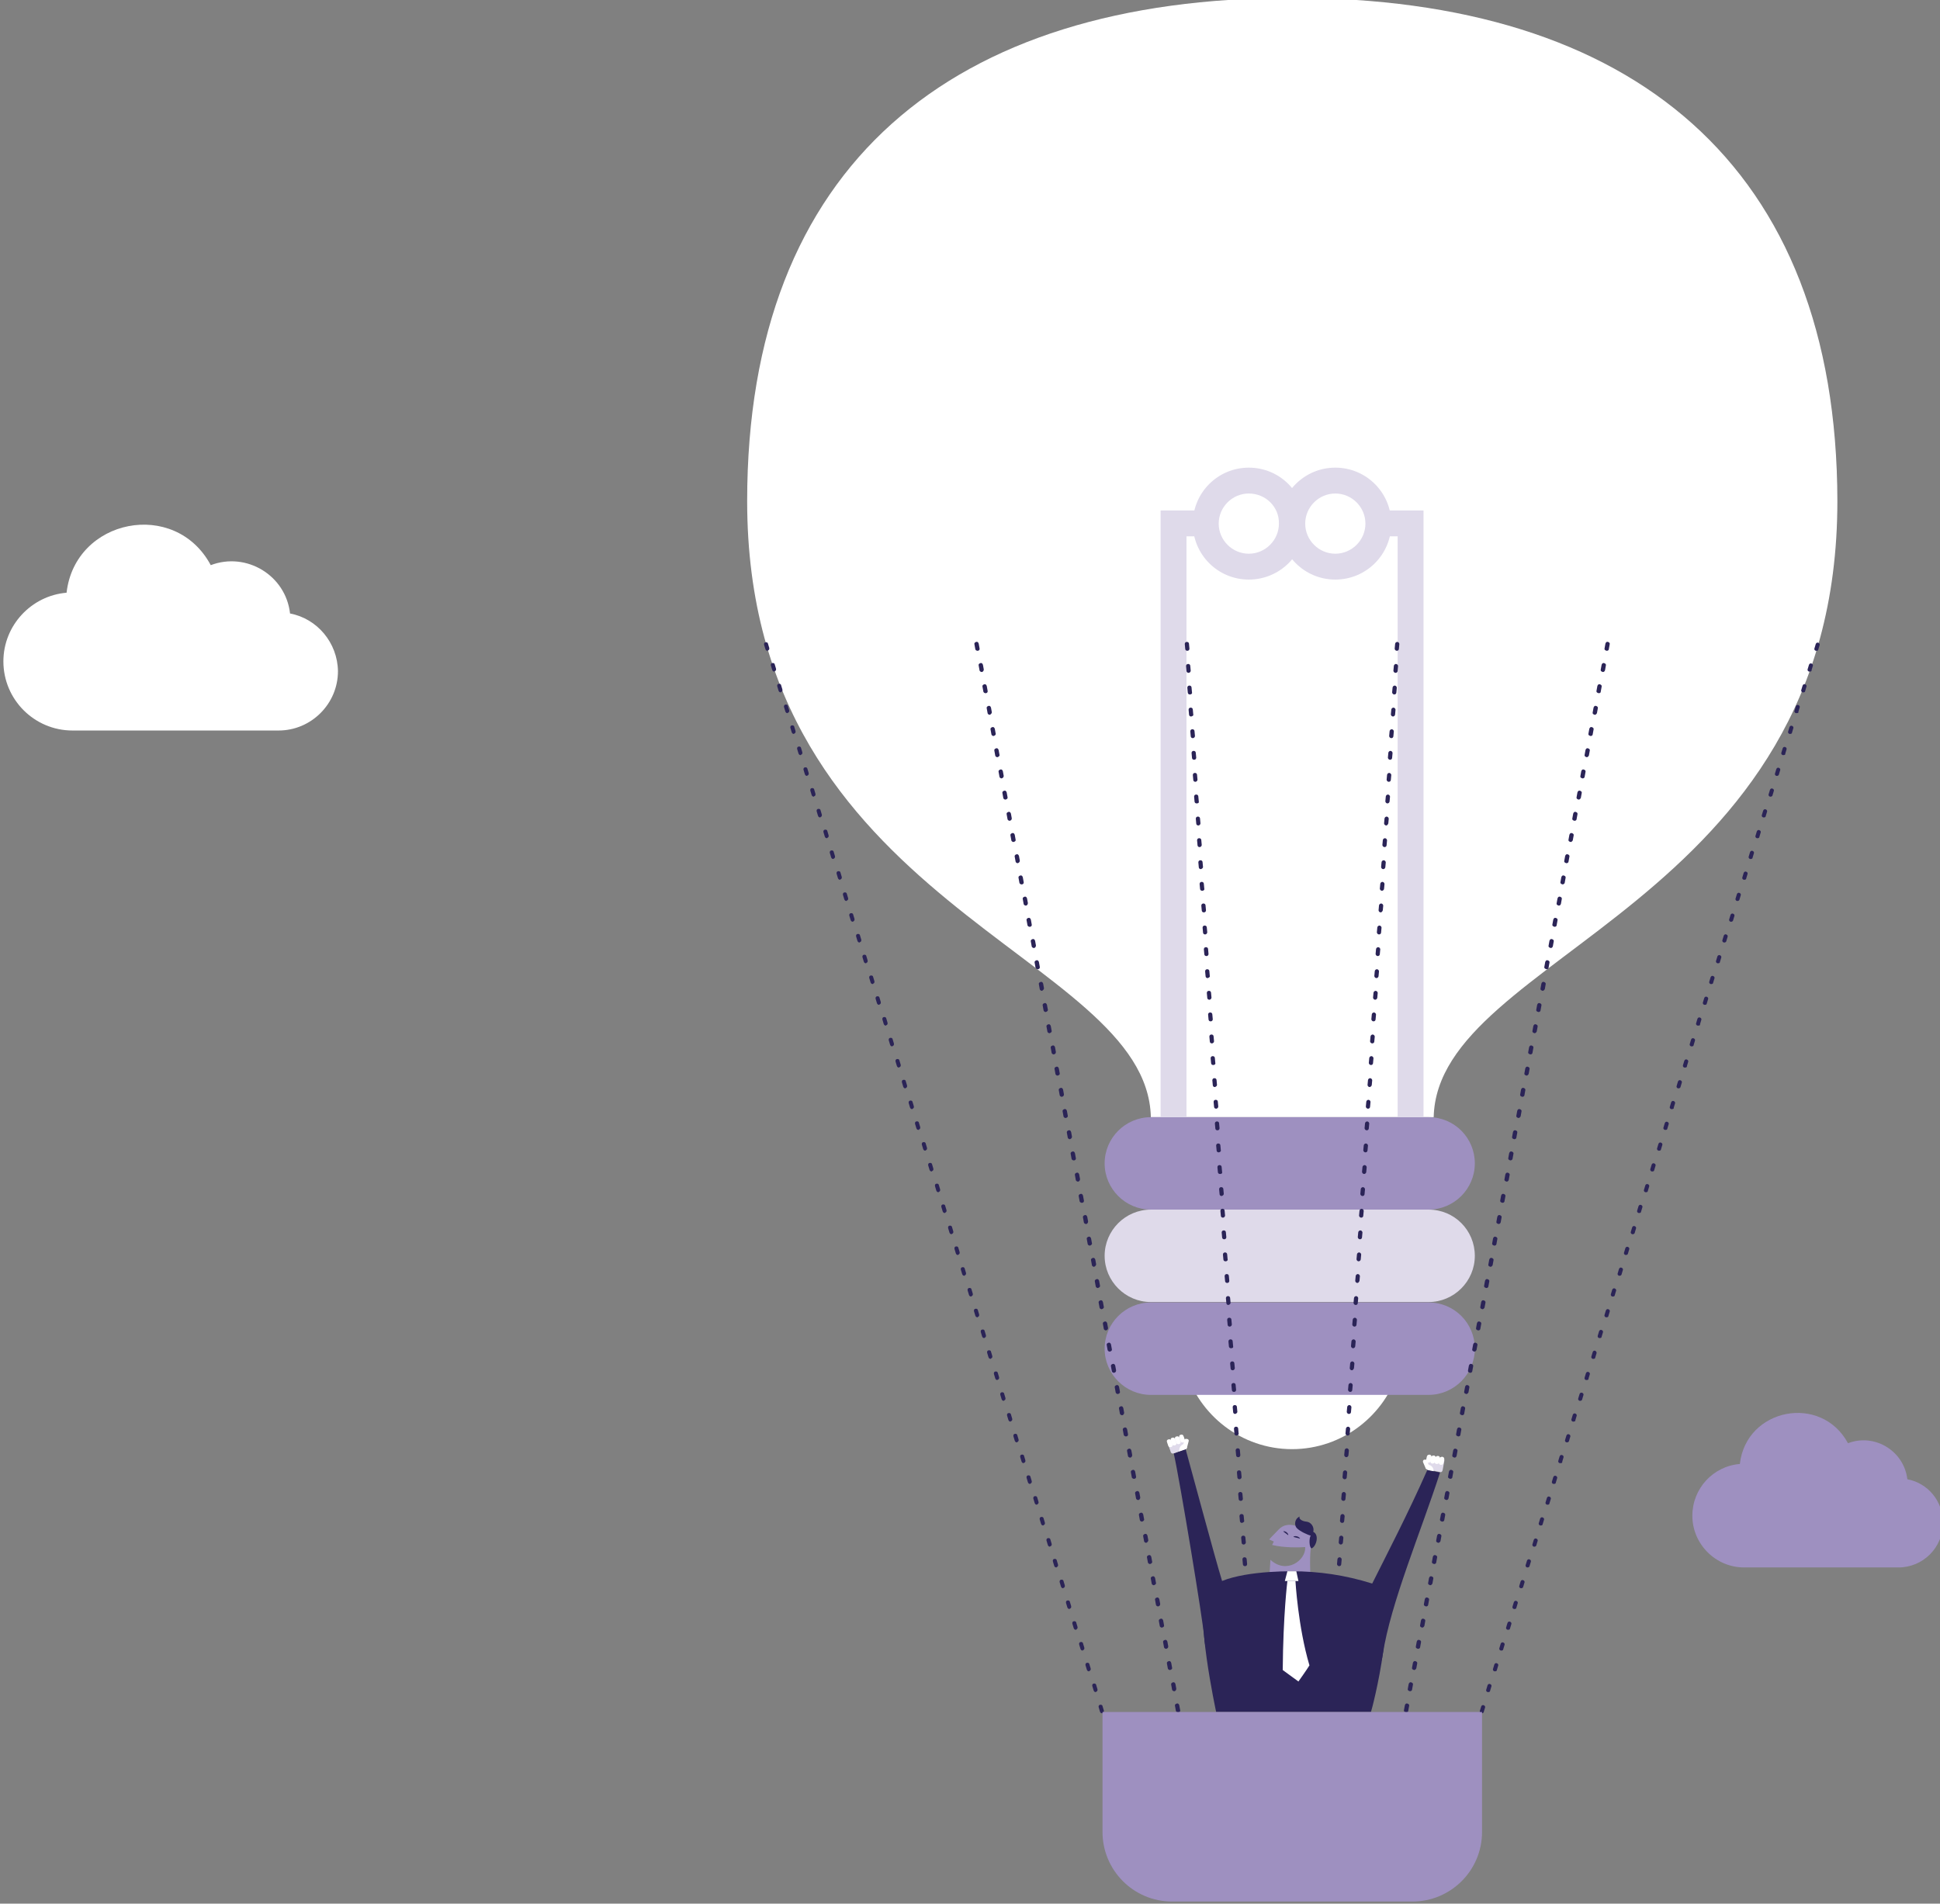 <?xml version="1.0" encoding="utf-8"?>
<!-- Generator: Adobe Illustrator 28.0.0, SVG Export Plug-In . SVG Version: 6.00 Build 0)  -->
<svg version="1.1" id="Layer_1" xmlns="http://www.w3.org/2000/svg" xmlns:xlink="http://www.w3.org/1999/xlink" x="0px" y="0px"
	 viewBox="0 0 457.5 449" style="enable-background:new 0 0 457.5 449;" xml:space="preserve">
<rect x="0" y="0" width="457.5" height="449" fill="#808080" stroke="none"/>
<style type="text/css">
	.st0{fill:#FFFFFF;}
	.st1{fill:#9E90C0;}
	.st2{fill:#DFDAEA;}
	.st3{fill:#2B2457;}
</style>
<g>
	<path class="st0" d="M68.4,144.7c-1-9-10.3-14.6-18.7-11.4c-8.4-15.7-32-11-34,6.5c-8.3,0.7-14.9,7.7-14.9,16.2
		c0,9,7.3,16.3,16.3,16.3h48.6c7.7,0,14-6.3,14-14C79.6,151.6,74.8,145.9,68.4,144.7z"/>
	<path class="st1" d="M449.8,348.9c-0.8-6.7-7.7-10.9-14-8.5c-6.3-11.7-24-8.3-25.5,4.9c-6.3,0.5-11.2,5.8-11.2,12.2
		c0,6.7,5.5,12.2,12.2,12.2h36.4c5.8,0,10.5-4.7,10.5-10.5C458.2,354,454.6,349.8,449.8,348.9z"/>
	<g>
		<g>
			<path class="st0" d="M304.7-0.5c-80.4,0-128.5,39.6-128.5,118.7c0,95.9,94.3,106.5,95.2,145.3c9,0,57.7,0,66.7,0
				c0.9-38.8,95.2-49.4,95.2-145.3C433.2,39.1,385.1-0.5,304.7-0.5z"/>
			<g>
				<g>
					<g>
						<path class="st0" d="M279.5,322.9c3.2,10.9,13.3,18.9,25.2,18.9c11.9,0,22-8,25.2-18.9H279.5z"/>
					</g>
				</g>
				<path class="st2" d="M336.9,285.3L336.9,285.3h-65.5c-6,0-10.9,4.9-10.9,10.9c0,6,4.9,10.9,10.9,10.9v0h65.5
					c6,0,10.9-4.9,10.9-10.9C347.8,290.2,343,285.3,336.9,285.3z"/>
				<path class="st1" d="M336.9,307.2L336.9,307.2l-65.5,0c-6,0-10.9,4.9-10.9,10.9c0,6,4.9,10.9,10.9,10.9l0,0h65.5
					c6,0,10.9-4.9,10.9-10.9C347.8,312.1,343,307.2,336.9,307.2z"/>
				<path class="st1" d="M336.9,263.5L336.9,263.5h-65.5c-6,0-10.9,4.9-10.9,10.9c0,6,4.9,10.9,10.9,10.9l0,0h65.5
					c6,0,10.9-4.9,10.9-10.9C347.8,268.4,343,263.5,336.9,263.5z"/>
			</g>
		</g>
		<g>
			<polygon class="st2" points="335.7,263.5 329.6,263.5 329.6,126.5 325.1,126.5 325.1,120.4 335.7,120.4 335.7,263.5 			"/>
			<polygon class="st2" points="279.8,263.5 273.7,263.5 273.7,120.4 284.3,120.4 284.3,126.5 279.8,126.5 279.8,263.5 			"/>
			<path class="st2" d="M294.5,136.7c-7.3,0-13.2-5.9-13.2-13.2c0-7.3,5.9-13.2,13.2-13.2c7.3,0,13.2,5.9,13.2,13.2
				C307.8,130.8,301.8,136.7,294.5,136.7L294.5,136.7z M294.5,116.4c-3.9,0-7.1,3.2-7.1,7.1c0,3.9,3.2,7.1,7.1,7.1
				c3.9,0,7.1-3.2,7.1-7.1C301.7,119.6,298.5,116.4,294.5,116.4L294.5,116.4z"/>
			<path class="st2" d="M314.9,136.7c-7.3,0-13.2-5.9-13.2-13.2c0-7.3,5.9-13.2,13.2-13.2c7.3,0,13.2,5.9,13.2,13.2
				C328.1,130.8,322.2,136.7,314.9,136.7L314.9,136.7z M314.9,116.4c-3.9,0-7.1,3.2-7.1,7.1c0,3.9,3.2,7.1,7.1,7.1
				c3.9,0,7.1-3.2,7.1-7.1C322,119.6,318.8,116.4,314.9,116.4L314.9,116.4z"/>
		</g>
		<g>
			<path class="st3" d="M259.9,404.1c-0.2,0-0.4-0.1-0.5-0.4l-0.3-1c-0.1-0.3,0.1-0.6,0.3-0.6c0.3-0.1,0.6,0.1,0.6,0.3l0.3,1
				c0.1,0.3-0.1,0.6-0.3,0.6C260,404,260,404.1,259.9,404.1L259.9,404.1z M258.4,399.1c-0.2,0-0.4-0.1-0.5-0.4l-0.3-1
				c-0.1-0.3,0.1-0.6,0.3-0.6c0.3-0.1,0.6,0.1,0.6,0.3l0.3,1c0.1,0.3-0.1,0.6-0.3,0.6C258.5,399.1,258.4,399.1,258.4,399.1
				L258.4,399.1z M256.8,394.2c-0.2,0-0.4-0.1-0.5-0.4l-0.3-1c-0.1-0.3,0.1-0.6,0.3-0.6c0.3-0.1,0.6,0.1,0.6,0.3l0.3,1
				c0.1,0.3-0.1,0.6-0.3,0.6C256.9,394.2,256.9,394.2,256.8,394.2L256.8,394.2z M255.3,389.3c-0.2,0-0.4-0.1-0.5-0.4l-0.3-1
				c-0.1-0.3,0.1-0.6,0.3-0.6c0.3-0.1,0.6,0.1,0.6,0.3l0.3,1c0.1,0.3-0.1,0.6-0.3,0.6C255.4,389.3,255.3,389.3,255.3,389.3
				L255.3,389.3z M253.7,384.4c-0.2,0-0.4-0.1-0.5-0.4l-0.3-1c-0.1-0.3,0.1-0.6,0.3-0.6c0.3-0.1,0.6,0.1,0.6,0.3l0.3,1
				c0.1,0.3-0.1,0.6-0.3,0.6C253.9,384.4,253.8,384.4,253.7,384.4L253.7,384.4z M252.2,379.5c-0.2,0-0.4-0.1-0.5-0.4l-0.3-1
				c-0.1-0.3,0.1-0.6,0.3-0.6c0.3-0.1,0.6,0.1,0.6,0.3l0.3,1c0.1,0.3-0.1,0.6-0.3,0.6C252.3,379.5,252.3,379.5,252.2,379.5
				L252.2,379.5z M250.7,374.6c-0.2,0-0.4-0.1-0.5-0.4l-0.3-1c-0.1-0.3,0.1-0.6,0.3-0.6c0.3-0.1,0.6,0.1,0.6,0.3l0.3,1
				c0.1,0.3-0.1,0.6-0.3,0.6C250.8,374.6,250.7,374.6,250.7,374.6L250.7,374.6z M249.1,369.7c-0.2,0-0.4-0.1-0.5-0.4l-0.3-1
				c-0.1-0.3,0.1-0.6,0.3-0.6c0.3-0.1,0.6,0.1,0.6,0.3l0.3,1c0.1,0.3-0.1,0.6-0.3,0.6C249.2,369.7,249.2,369.7,249.1,369.7
				L249.1,369.7z M247.6,364.8c-0.2,0-0.4-0.1-0.5-0.4l-0.3-1c-0.1-0.3,0.1-0.6,0.3-0.6c0.3-0.1,0.6,0.1,0.6,0.3l0.3,1
				c0.1,0.3-0.1,0.6-0.3,0.6C247.7,364.7,247.6,364.8,247.6,364.8L247.6,364.8z M246,359.8c-0.2,0-0.4-0.1-0.5-0.4l-0.3-1
				c-0.1-0.3,0.1-0.6,0.3-0.6c0.3-0.1,0.6,0.1,0.6,0.3l0.3,1c0.1,0.3-0.1,0.6-0.3,0.6C246.1,359.8,246.1,359.8,246,359.8L246,359.8z
				 M244.5,354.9c-0.2,0-0.4-0.1-0.5-0.4l-0.3-1c-0.1-0.3,0.1-0.6,0.3-0.6c0.3-0.1,0.6,0.1,0.6,0.3l0.3,1c0.1,0.3-0.1,0.6-0.3,0.6
				C244.6,354.9,244.5,354.9,244.5,354.9L244.5,354.9z M242.9,350c-0.2,0-0.4-0.1-0.5-0.4l-0.3-1c-0.1-0.3,0.1-0.6,0.3-0.6
				c0.3-0.1,0.6,0.1,0.6,0.3l0.3,1c0.1,0.3-0.1,0.6-0.3,0.6C243,350,243,350,242.9,350L242.9,350z M241.4,345.1
				c-0.2,0-0.4-0.1-0.5-0.4l-0.3-1c-0.1-0.3,0.1-0.6,0.3-0.6c0.3-0.1,0.6,0.1,0.6,0.3l0.3,1c0.1,0.3-0.1,0.6-0.3,0.6
				C241.5,345.1,241.4,345.1,241.4,345.1L241.4,345.1z M239.8,340.2c-0.2,0-0.4-0.1-0.5-0.4l-0.3-1c-0.1-0.3,0.1-0.6,0.3-0.6
				c0.3-0.1,0.6,0.1,0.6,0.3l0.3,1c0.1,0.3-0.1,0.6-0.3,0.6C239.9,340.2,239.9,340.2,239.8,340.2L239.8,340.2z M238.3,335.3
				c-0.2,0-0.4-0.1-0.5-0.4l-0.3-1c-0.1-0.3,0.1-0.6,0.3-0.6c0.3-0.1,0.6,0.1,0.6,0.3l0.3,1c0.1,0.3-0.1,0.6-0.3,0.6
				C238.4,335.3,238.3,335.3,238.3,335.3L238.3,335.3z M236.7,330.4c-0.2,0-0.4-0.1-0.5-0.4l-0.3-1c-0.1-0.3,0.1-0.6,0.3-0.6
				c0.3-0.1,0.6,0.1,0.6,0.3l0.3,1c0.1,0.3-0.1,0.6-0.3,0.6C236.8,330.4,236.8,330.4,236.7,330.4L236.7,330.4z M235.2,325.5
				c-0.2,0-0.4-0.1-0.5-0.4l-0.3-1c-0.1-0.3,0.1-0.6,0.3-0.6c0.3-0.1,0.6,0.1,0.6,0.3l0.3,1c0.1,0.3-0.1,0.6-0.3,0.6
				C235.3,325.4,235.2,325.5,235.2,325.5L235.2,325.5z M233.6,320.5c-0.2,0-0.4-0.1-0.5-0.4l-0.3-1c-0.1-0.3,0.1-0.6,0.3-0.6
				c0.3-0.1,0.6,0.1,0.6,0.3l0.3,1c0.1,0.3-0.1,0.6-0.3,0.6C233.7,320.5,233.7,320.5,233.6,320.5L233.6,320.5z M232.1,315.6
				c-0.2,0-0.4-0.1-0.5-0.4l-0.3-1c-0.1-0.3,0.1-0.6,0.3-0.6c0.3-0.1,0.6,0.1,0.6,0.3l0.3,1c0.1,0.3-0.1,0.6-0.3,0.6
				C232.2,315.6,232.1,315.6,232.1,315.6L232.1,315.6z M230.5,310.7c-0.2,0-0.4-0.1-0.5-0.4l-0.3-1c-0.1-0.3,0.1-0.6,0.3-0.6
				c0.3-0.1,0.6,0.1,0.6,0.3l0.3,1c0.1,0.3-0.1,0.6-0.3,0.6C230.6,310.7,230.6,310.7,230.5,310.7L230.5,310.7z M229,305.8
				c-0.2,0-0.4-0.1-0.5-0.4l-0.3-1c-0.1-0.3,0.1-0.6,0.3-0.6c0.3-0.1,0.6,0.1,0.6,0.3l0.3,1c0.1,0.3-0.1,0.6-0.3,0.6
				C229.1,305.8,229,305.8,229,305.8L229,305.8z M227.4,300.9c-0.2,0-0.4-0.1-0.5-0.4l-0.3-1c-0.1-0.3,0.1-0.6,0.3-0.6
				c0.3-0.1,0.6,0.1,0.6,0.3l0.3,1c0.1,0.3-0.1,0.6-0.3,0.6C227.6,300.9,227.5,300.9,227.4,300.9L227.4,300.9z M225.9,296
				c-0.2,0-0.4-0.1-0.5-0.4l-0.3-1c-0.1-0.3,0.1-0.6,0.3-0.6c0.3-0.1,0.6,0.1,0.6,0.3l0.3,1c0.1,0.3-0.1,0.6-0.3,0.6
				C226,296,226,296,225.9,296L225.9,296z M224.4,291.1c-0.2,0-0.4-0.1-0.5-0.4l-0.3-1c-0.1-0.3,0.1-0.6,0.3-0.6
				c0.3-0.1,0.6,0.1,0.6,0.3l0.3,1c0.1,0.3-0.1,0.6-0.3,0.6C224.5,291.1,224.4,291.1,224.4,291.1L224.4,291.1z M222.8,286.1
				c-0.2,0-0.4-0.1-0.5-0.4l-0.3-1c-0.1-0.3,0.1-0.6,0.3-0.6c0.3-0.1,0.6,0.1,0.6,0.3l0.3,1c0.1,0.3-0.1,0.6-0.3,0.6
				C222.9,286.1,222.9,286.1,222.8,286.1L222.8,286.1z M221.3,281.2c-0.2,0-0.4-0.1-0.5-0.4l-0.3-1c-0.1-0.3,0.1-0.6,0.3-0.6
				c0.3-0.1,0.6,0.1,0.6,0.3l0.3,1c0.1,0.3-0.1,0.6-0.3,0.6C221.4,281.2,221.3,281.2,221.3,281.2L221.3,281.2z M219.7,276.3
				c-0.2,0-0.4-0.1-0.5-0.4l-0.3-1c-0.1-0.3,0.1-0.6,0.3-0.6c0.3-0.1,0.6,0.1,0.6,0.3l0.3,1c0.1,0.3-0.1,0.6-0.3,0.6
				C219.8,276.3,219.8,276.3,219.7,276.3L219.7,276.3z M218.2,271.4c-0.2,0-0.4-0.1-0.5-0.4l-0.3-1c-0.1-0.3,0.1-0.6,0.3-0.6
				c0.3-0.1,0.6,0.1,0.6,0.3l0.3,1c0.1,0.3-0.1,0.6-0.3,0.6C218.3,271.4,218.2,271.4,218.2,271.4L218.2,271.4z M216.6,266.5
				c-0.2,0-0.4-0.1-0.5-0.4l-0.3-1c-0.1-0.3,0.1-0.6,0.3-0.6c0.3-0.1,0.6,0.1,0.6,0.3l0.3,1c0.1,0.3-0.1,0.6-0.3,0.6
				C216.7,266.5,216.7,266.5,216.6,266.5L216.6,266.5z M215.1,261.6c-0.2,0-0.4-0.1-0.5-0.4l-0.3-1c-0.1-0.3,0.1-0.6,0.3-0.6
				c0.3-0.1,0.6,0.1,0.6,0.3l0.3,1c0.1,0.3-0.1,0.6-0.3,0.6C215.2,261.6,215.1,261.6,215.1,261.6L215.1,261.6z M213.5,256.7
				c-0.2,0-0.4-0.1-0.5-0.4l-0.3-1c-0.1-0.3,0.1-0.6,0.3-0.6c0.3-0.1,0.6,0.1,0.6,0.3l0.3,1c0.1,0.3-0.1,0.6-0.3,0.6
				C213.6,256.7,213.6,256.7,213.5,256.7L213.5,256.7z M212,251.8c-0.2,0-0.4-0.1-0.5-0.4l-0.3-1c-0.1-0.3,0.1-0.6,0.3-0.6
				c0.3-0.1,0.6,0.1,0.6,0.3l0.3,1c0.1,0.3-0.1,0.6-0.3,0.6C212.1,251.7,212,251.8,212,251.8L212,251.8z M210.4,246.8
				c-0.2,0-0.4-0.1-0.5-0.4l-0.3-1c-0.1-0.3,0.1-0.6,0.3-0.6c0.3-0.1,0.6,0.1,0.6,0.3l0.3,1c0.1,0.3-0.1,0.6-0.3,0.6
				C210.5,246.8,210.5,246.8,210.4,246.8L210.4,246.8z M208.9,241.9c-0.2,0-0.4-0.1-0.5-0.4l-0.3-1c-0.1-0.3,0.1-0.6,0.3-0.6
				c0.3-0.1,0.6,0.1,0.6,0.3l0.3,1c0.1,0.3-0.1,0.6-0.3,0.6C209,241.9,208.9,241.9,208.9,241.9L208.9,241.9z M207.3,237
				c-0.2,0-0.4-0.1-0.5-0.4l-0.3-1c-0.1-0.3,0.1-0.6,0.3-0.6c0.3-0.1,0.6,0.1,0.6,0.3l0.3,1c0.1,0.3-0.1,0.6-0.3,0.6
				C207.4,237,207.4,237,207.3,237L207.3,237z M205.8,232.1c-0.2,0-0.4-0.1-0.5-0.4l-0.3-1c-0.1-0.3,0.1-0.6,0.3-0.6
				c0.3-0.1,0.6,0.1,0.6,0.3l0.3,1c0.1,0.3-0.1,0.6-0.3,0.6C205.9,232.1,205.8,232.1,205.8,232.1L205.8,232.1z M204.2,227.2
				c-0.2,0-0.4-0.1-0.5-0.4l-0.3-1c-0.1-0.3,0.1-0.6,0.3-0.6c0.3-0.1,0.6,0.1,0.6,0.3l0.3,1c0.1,0.3-0.1,0.6-0.3,0.6
				C204.3,227.2,204.3,227.2,204.2,227.2L204.2,227.2z M202.7,222.3c-0.2,0-0.4-0.1-0.5-0.4l-0.3-1c-0.1-0.3,0.1-0.6,0.3-0.6
				c0.3-0.1,0.6,0.1,0.6,0.3l0.3,1c0.1,0.3-0.1,0.6-0.3,0.6C202.8,222.3,202.7,222.3,202.7,222.3L202.7,222.3z M201.1,217.4
				c-0.2,0-0.4-0.1-0.5-0.4l-0.3-1c-0.1-0.3,0.1-0.6,0.3-0.6c0.3-0.1,0.6,0.1,0.6,0.3l0.3,1c0.1,0.3-0.1,0.6-0.3,0.6
				C201.3,217.4,201.2,217.4,201.1,217.4L201.1,217.4z M199.6,212.5c-0.2,0-0.4-0.1-0.5-0.4l-0.3-1c-0.1-0.3,0.1-0.6,0.3-0.6
				c0.3-0.1,0.6,0.1,0.6,0.3l0.3,1c0.1,0.3-0.1,0.6-0.3,0.6C199.7,212.4,199.7,212.5,199.6,212.5L199.6,212.5z M198.1,207.5
				c-0.2,0-0.4-0.1-0.5-0.4l-0.3-1c-0.1-0.3,0.1-0.6,0.3-0.6c0.3-0.1,0.6,0.1,0.6,0.3l0.3,1c0.1,0.3-0.1,0.6-0.3,0.6
				C198.2,207.5,198.1,207.5,198.1,207.5L198.1,207.5z M196.5,202.6c-0.2,0-0.4-0.1-0.5-0.4l-0.3-1c-0.1-0.3,0.1-0.6,0.3-0.6
				c0.3-0.1,0.6,0.1,0.6,0.3l0.3,1c0.1,0.3-0.1,0.6-0.3,0.6C196.6,202.6,196.6,202.6,196.5,202.6L196.5,202.6z M195,197.7
				c-0.2,0-0.4-0.1-0.5-0.4l-0.3-1c-0.1-0.3,0.1-0.6,0.3-0.6c0.3-0.1,0.6,0.1,0.6,0.3l0.3,1c0.1,0.3-0.1,0.6-0.3,0.6
				C195.1,197.7,195,197.7,195,197.7L195,197.7z M193.4,192.8c-0.2,0-0.4-0.1-0.5-0.4l-0.3-1c-0.1-0.3,0.1-0.6,0.3-0.6
				c0.3-0.1,0.6,0.1,0.6,0.3l0.3,1c0.1,0.3-0.1,0.6-0.3,0.6C193.5,192.8,193.5,192.8,193.4,192.8L193.4,192.8z M191.9,187.9
				c-0.2,0-0.4-0.1-0.5-0.4l-0.3-1c-0.1-0.3,0.1-0.6,0.3-0.6c0.3-0.1,0.6,0.1,0.6,0.3l0.3,1c0.1,0.3-0.1,0.6-0.3,0.6
				C192,187.9,191.9,187.9,191.9,187.9L191.9,187.9z M190.3,183c-0.2,0-0.4-0.1-0.5-0.4l-0.3-1c-0.1-0.3,0.1-0.6,0.3-0.6
				c0.3-0.1,0.6,0.1,0.6,0.3l0.3,1c0.1,0.3-0.1,0.6-0.3,0.6C190.4,183,190.4,183,190.3,183L190.3,183z M188.8,178.1
				c-0.2,0-0.4-0.1-0.5-0.4l-0.3-1c-0.1-0.3,0.1-0.6,0.3-0.6c0.3-0.1,0.6,0.1,0.6,0.3l0.3,1c0.1,0.3-0.1,0.6-0.3,0.6
				C188.9,178.1,188.8,178.1,188.8,178.1L188.8,178.1z M187.2,173.1c-0.2,0-0.4-0.1-0.5-0.4l-0.3-1c-0.1-0.3,0.1-0.6,0.3-0.6
				c0.3-0.1,0.6,0.1,0.6,0.3l0.3,1c0.1,0.3-0.1,0.6-0.3,0.6C187.3,173.1,187.3,173.1,187.2,173.1L187.2,173.1z M185.7,168.2
				c-0.2,0-0.4-0.1-0.5-0.4l-0.3-1c-0.1-0.3,0.1-0.6,0.3-0.6c0.3-0.1,0.6,0.1,0.6,0.3l0.3,1c0.1,0.3-0.1,0.6-0.3,0.6
				C185.8,168.2,185.7,168.2,185.7,168.2L185.7,168.2z M184.1,163.3c-0.2,0-0.4-0.1-0.5-0.4l-0.3-1c-0.1-0.3,0.1-0.6,0.3-0.6
				c0.3-0.1,0.6,0.1,0.6,0.3l0.3,1c0.1,0.3-0.1,0.6-0.3,0.6C184.2,163.3,184.2,163.3,184.1,163.3L184.1,163.3z M182.6,158.4
				c-0.2,0-0.4-0.1-0.5-0.4l-0.3-1c-0.1-0.3,0.1-0.6,0.3-0.6c0.3-0.1,0.6,0.1,0.6,0.3l0.3,1c0.1,0.3-0.1,0.6-0.3,0.6
				C182.7,158.4,182.6,158.4,182.6,158.4L182.6,158.4z M181,153.5c-0.2,0-0.4-0.1-0.5-0.4l-0.3-1c-0.1-0.3,0.1-0.6,0.3-0.6
				c0.3-0.1,0.6,0.1,0.6,0.3l0.3,1c0.1,0.3-0.1,0.6-0.3,0.6C181.1,153.5,181.1,153.5,181,153.5L181,153.5z"/>
			<path class="st3" d="M277.8,403.9c-0.2,0-0.5-0.2-0.5-0.4l-0.2-1.1c-0.1-0.3,0.1-0.5,0.4-0.6c0.3-0.1,0.5,0.1,0.6,0.4l0.2,1.1
				C278.4,403.6,278.2,403.9,277.8,403.9C277.9,403.9,277.9,403.9,277.8,403.9L277.8,403.9z M276.9,398.9c-0.2,0-0.5-0.2-0.5-0.4
				l-0.2-1.1c-0.1-0.3,0.1-0.5,0.4-0.6c0.3-0.1,0.5,0.1,0.6,0.4l0.2,1.1C277.4,398.6,277.2,398.9,276.9,398.9
				C276.9,398.9,276.9,398.9,276.9,398.9L276.9,398.9z M275.9,393.9c-0.2,0-0.5-0.2-0.5-0.4l-0.2-1.1c-0.1-0.3,0.1-0.5,0.4-0.6
				c0.3-0.1,0.5,0.1,0.6,0.4l0.2,1.1C276.5,393.6,276.3,393.8,275.9,393.9C276,393.9,276,393.9,275.9,393.9L275.9,393.9z M275,388.9
				c-0.2,0-0.5-0.2-0.5-0.4l-0.2-1.1c-0.1-0.3,0.1-0.5,0.4-0.6c0.3-0.1,0.5,0.1,0.6,0.4l0.2,1.1C275.5,388.6,275.4,388.8,275,388.9
				C275,388.9,275,388.9,275,388.9L275,388.9z M274,383.9c-0.2,0-0.5-0.2-0.5-0.4l-0.2-1.1c-0.1-0.3,0.1-0.5,0.4-0.6
				c0.3-0.1,0.5,0.1,0.6,0.4l0.2,1.1C274.6,383.6,274.4,383.8,274,383.9C274.1,383.9,274.1,383.9,274,383.9L274,383.9z M273.1,378.9
				c-0.2,0-0.5-0.2-0.5-0.4l-0.2-1.1c-0.1-0.3,0.1-0.5,0.4-0.6c0.3-0.1,0.5,0.1,0.6,0.4l0.2,1.1
				C273.6,378.6,273.5,378.8,273.1,378.9C273.2,378.9,273.1,378.9,273.1,378.9L273.1,378.9z M272.1,373.9c-0.2,0-0.5-0.2-0.5-0.4
				l-0.2-1.1c-0.1-0.3,0.1-0.5,0.4-0.6c0.3-0.1,0.5,0.1,0.6,0.4l0.2,1.1C272.7,373.5,272.5,373.8,272.1,373.9
				C272.2,373.9,272.2,373.9,272.1,373.9L272.1,373.9z M271.2,368.9c-0.2,0-0.5-0.2-0.5-0.4l-0.2-1.1c-0.1-0.3,0.1-0.5,0.4-0.6
				c0.3-0.1,0.5,0.1,0.6,0.4l0.2,1.1C271.8,368.5,271.6,368.8,271.2,368.9C271.3,368.9,271.2,368.9,271.2,368.9L271.2,368.9z
				 M270.3,363.9c-0.2,0-0.5-0.2-0.5-0.4l-0.2-1.1c-0.1-0.3,0.1-0.5,0.4-0.6c0.3-0.1,0.5,0.1,0.6,0.4l0.2,1.1
				C270.8,363.5,270.6,363.8,270.3,363.9C270.3,363.9,270.3,363.9,270.3,363.9L270.3,363.9z M269.3,358.9c-0.2,0-0.5-0.2-0.5-0.4
				l-0.2-1.1c-0.1-0.3,0.1-0.5,0.4-0.6c0.3-0.1,0.5,0.1,0.6,0.4l0.2,1.1C269.9,358.5,269.7,358.8,269.3,358.9
				C269.4,358.9,269.3,358.9,269.3,358.9L269.3,358.9z M268.4,353.8c-0.2,0-0.5-0.2-0.5-0.4l-0.2-1.1c-0.1-0.3,0.1-0.5,0.4-0.6
				c0.3-0.1,0.5,0.1,0.6,0.4l0.2,1.1C268.9,353.5,268.7,353.8,268.4,353.8C268.4,353.8,268.4,353.8,268.4,353.8L268.4,353.8z
				 M267.4,348.8c-0.2,0-0.5-0.2-0.5-0.4l-0.2-1.1c-0.1-0.3,0.1-0.5,0.4-0.6c0.3-0.1,0.5,0.1,0.6,0.4l0.2,1.1
				C268,348.5,267.8,348.8,267.4,348.8C267.5,348.8,267.4,348.8,267.4,348.8L267.4,348.8z M266.5,343.8c-0.2,0-0.5-0.2-0.5-0.4
				l-0.2-1.1c-0.1-0.3,0.1-0.5,0.4-0.6c0.3-0.1,0.5,0.1,0.6,0.4l0.2,1.1C267,343.5,266.8,343.8,266.5,343.8
				C266.5,343.8,266.5,343.8,266.5,343.8L266.5,343.8z M265.5,338.8c-0.2,0-0.5-0.2-0.5-0.4l-0.2-1.1c-0.1-0.3,0.1-0.5,0.4-0.6
				c0.3-0.1,0.5,0.1,0.6,0.4l0.2,1.1C266.1,338.5,265.9,338.8,265.5,338.8C265.6,338.8,265.6,338.8,265.5,338.8L265.5,338.8z
				 M264.6,333.8c-0.2,0-0.5-0.2-0.5-0.4l-0.2-1.1c-0.1-0.3,0.1-0.5,0.4-0.6c0.3-0.1,0.5,0.1,0.6,0.4l0.2,1.1
				C265.1,333.5,264.9,333.8,264.6,333.8C264.6,333.8,264.6,333.8,264.6,333.8L264.6,333.8z M263.6,328.8c-0.2,0-0.5-0.2-0.5-0.4
				l-0.2-1.1c-0.1-0.3,0.1-0.5,0.4-0.6c0.3-0.1,0.5,0.1,0.6,0.4l0.2,1.1C264.2,328.5,264,328.7,263.6,328.8
				C263.7,328.8,263.7,328.8,263.6,328.8L263.6,328.8z M262.7,323.8c-0.2,0-0.5-0.2-0.5-0.4l-0.2-1.1c-0.1-0.3,0.1-0.5,0.4-0.6
				c0.3-0.1,0.5,0.1,0.6,0.4l0.2,1.1C263.2,323.5,263.1,323.7,262.7,323.8C262.7,323.8,262.7,323.8,262.7,323.8L262.7,323.8z
				 M261.7,318.8c-0.2,0-0.5-0.2-0.5-0.4l-0.2-1.1c-0.1-0.3,0.1-0.5,0.4-0.6c0.3-0.1,0.5,0.1,0.6,0.4l0.2,1.1
				C262.3,318.5,262.1,318.7,261.7,318.8C261.8,318.8,261.8,318.8,261.7,318.8L261.7,318.8z M260.8,313.8c-0.2,0-0.5-0.2-0.5-0.4
				l-0.2-1.1c-0.1-0.3,0.1-0.5,0.4-0.6c0.3-0.1,0.5,0.1,0.6,0.4l0.2,1.1C261.3,313.5,261.2,313.7,260.8,313.8
				C260.9,313.8,260.8,313.8,260.8,313.8L260.8,313.8z M259.8,308.8c-0.2,0-0.5-0.2-0.5-0.4l-0.2-1.1c-0.1-0.3,0.1-0.5,0.4-0.6
				c0.3-0.1,0.5,0.1,0.6,0.4l0.2,1.1C260.4,308.4,260.2,308.7,259.8,308.8C259.9,308.8,259.9,308.8,259.8,308.8L259.8,308.8z
				 M258.9,303.8c-0.2,0-0.5-0.2-0.5-0.4l-0.2-1.1c-0.1-0.3,0.1-0.5,0.4-0.6c0.3-0.1,0.5,0.1,0.6,0.4l0.2,1.1
				C259.5,303.4,259.3,303.7,258.9,303.8C259,303.8,258.9,303.8,258.9,303.8L258.9,303.8z M258,298.8c-0.2,0-0.5-0.2-0.5-0.4
				l-0.2-1.1c-0.1-0.3,0.1-0.5,0.4-0.6c0.3-0.1,0.5,0.1,0.6,0.4l0.2,1.1C258.5,298.4,258.3,298.7,258,298.8
				C258,298.8,258,298.8,258,298.8L258,298.8z M257,293.8c-0.2,0-0.5-0.2-0.5-0.4l-0.2-1.1c-0.1-0.3,0.1-0.5,0.4-0.6
				c0.3-0.1,0.5,0.1,0.6,0.4l0.2,1.1C257.6,293.4,257.4,293.7,257,293.8C257.1,293.7,257,293.8,257,293.8L257,293.8z M256.1,288.7
				c-0.2,0-0.5-0.2-0.5-0.4l-0.2-1.1c-0.1-0.3,0.1-0.5,0.4-0.6c0.3-0.1,0.5,0.1,0.6,0.4l0.2,1.1
				C256.6,288.4,256.4,288.7,256.1,288.7C256.1,288.7,256.1,288.7,256.1,288.7L256.1,288.7z M255.1,283.7c-0.2,0-0.5-0.2-0.5-0.4
				l-0.2-1.1c-0.1-0.3,0.1-0.5,0.4-0.6c0.3-0.1,0.5,0.1,0.6,0.4l0.2,1.1C255.7,283.4,255.5,283.7,255.1,283.7
				C255.2,283.7,255.1,283.7,255.1,283.7L255.1,283.7z M254.2,278.7c-0.2,0-0.5-0.2-0.5-0.4l-0.2-1.1c-0.1-0.3,0.1-0.5,0.4-0.6
				c0.3-0.1,0.5,0.1,0.6,0.4l0.2,1.1C254.7,278.4,254.5,278.7,254.2,278.7C254.2,278.7,254.2,278.7,254.2,278.7L254.2,278.7z
				 M253.2,273.7c-0.2,0-0.5-0.2-0.5-0.4l-0.2-1.1c-0.1-0.3,0.1-0.5,0.4-0.6c0.3-0.1,0.5,0.1,0.6,0.4l0.2,1.1
				C253.8,273.4,253.6,273.7,253.2,273.7C253.3,273.7,253.3,273.7,253.2,273.7L253.2,273.7z M252.3,268.7c-0.2,0-0.5-0.2-0.5-0.4
				l-0.2-1.1c-0.1-0.3,0.1-0.5,0.4-0.6c0.3-0.1,0.5,0.1,0.6,0.4l0.2,1.1C252.8,268.4,252.6,268.6,252.3,268.7
				C252.3,268.7,252.3,268.7,252.3,268.7L252.3,268.7z M251.3,263.7c-0.2,0-0.5-0.2-0.5-0.4l-0.2-1.1c-0.1-0.3,0.1-0.5,0.4-0.6
				c0.3-0.1,0.5,0.1,0.6,0.4l0.2,1.1C251.9,263.4,251.7,263.6,251.3,263.7C251.4,263.7,251.4,263.7,251.3,263.7L251.3,263.7z
				 M250.4,258.7c-0.2,0-0.5-0.2-0.5-0.4l-0.2-1.1c-0.1-0.3,0.1-0.5,0.4-0.6c0.3-0.1,0.5,0.1,0.6,0.4l0.2,1.1
				C250.9,258.4,250.8,258.6,250.4,258.7C250.4,258.7,250.4,258.7,250.4,258.7L250.4,258.7z M249.4,253.7c-0.2,0-0.5-0.2-0.5-0.4
				l-0.2-1.1c-0.1-0.3,0.1-0.5,0.4-0.6c0.3-0.1,0.5,0.1,0.6,0.4l0.2,1.1C250,253.4,249.8,253.6,249.4,253.7
				C249.5,253.7,249.5,253.7,249.4,253.7L249.4,253.7z M248.5,248.7c-0.2,0-0.5-0.2-0.5-0.4l-0.2-1.1c-0.1-0.3,0.1-0.5,0.4-0.6
				c0.3-0.1,0.5,0.1,0.6,0.4l0.2,1.1C249,248.4,248.9,248.6,248.5,248.7C248.6,248.7,248.5,248.7,248.5,248.7L248.5,248.7z
				 M247.5,243.7c-0.2,0-0.5-0.2-0.5-0.4l-0.2-1.1c-0.1-0.3,0.1-0.5,0.4-0.6c0.3-0.1,0.5,0.1,0.6,0.4l0.2,1.1
				C248.1,243.3,247.9,243.6,247.5,243.7C247.6,243.7,247.6,243.7,247.5,243.7L247.5,243.7z M246.6,238.7c-0.2,0-0.5-0.2-0.5-0.4
				l-0.2-1.1c-0.1-0.3,0.1-0.5,0.4-0.6c0.3-0.1,0.5,0.1,0.6,0.4l0.2,1.1C247.2,238.3,247,238.6,246.6,238.7
				C246.7,238.7,246.6,238.7,246.6,238.7L246.6,238.7z M245.7,233.7c-0.2,0-0.5-0.2-0.5-0.4l-0.2-1.1c-0.1-0.3,0.1-0.5,0.4-0.6
				c0.3-0.1,0.5,0.1,0.6,0.4l0.2,1.1C246.2,233.3,246,233.6,245.7,233.7C245.7,233.7,245.7,233.7,245.7,233.7L245.7,233.7z
				 M244.7,228.6c-0.2,0-0.5-0.2-0.5-0.4l-0.2-1.1c-0.1-0.3,0.1-0.5,0.4-0.6c0.3-0.1,0.5,0.1,0.6,0.4l0.2,1.1
				C245.3,228.3,245.1,228.6,244.7,228.6C244.8,228.6,244.7,228.6,244.7,228.6L244.7,228.6z M243.8,223.6c-0.2,0-0.5-0.2-0.5-0.4
				l-0.2-1.1c-0.1-0.3,0.1-0.5,0.4-0.6c0.3-0.1,0.5,0.1,0.6,0.4l0.2,1.1C244.3,223.3,244.1,223.6,243.8,223.6
				C243.8,223.6,243.8,223.6,243.8,223.6L243.8,223.6z M242.8,218.6c-0.2,0-0.5-0.2-0.5-0.4l-0.2-1.1c-0.1-0.3,0.1-0.5,0.4-0.6
				c0.3-0.1,0.5,0.1,0.6,0.4l0.2,1.1C243.4,218.3,243.2,218.6,242.8,218.6C242.9,218.6,242.8,218.6,242.8,218.6L242.8,218.6z
				 M241.9,213.6c-0.2,0-0.5-0.2-0.5-0.4l-0.2-1.1c-0.1-0.3,0.1-0.5,0.4-0.6c0.3-0.1,0.5,0.1,0.6,0.4l0.2,1.1
				C242.4,213.3,242.2,213.6,241.9,213.6C241.9,213.6,241.9,213.6,241.9,213.6L241.9,213.6z M240.9,208.6c-0.2,0-0.5-0.2-0.5-0.4
				l-0.2-1.1c-0.1-0.3,0.1-0.5,0.4-0.6c0.3-0.1,0.5,0.1,0.6,0.4l0.2,1.1C241.5,208.3,241.3,208.6,240.9,208.6
				C241,208.6,241,208.6,240.9,208.6L240.9,208.6z M240,203.6c-0.2,0-0.5-0.2-0.5-0.4l-0.2-1.1c-0.1-0.3,0.1-0.5,0.4-0.6
				c0.3-0.1,0.5,0.1,0.6,0.4l0.2,1.1C240.5,203.3,240.3,203.5,240,203.6C240,203.6,240,203.6,240,203.6L240,203.6z M239,198.6
				c-0.2,0-0.5-0.2-0.5-0.4l-0.2-1.1c-0.1-0.3,0.1-0.5,0.4-0.6c0.3-0.1,0.5,0.1,0.6,0.4l0.2,1.1C239.6,198.3,239.4,198.5,239,198.6
				C239.1,198.6,239.1,198.6,239,198.6L239,198.6z M238.1,193.6c-0.2,0-0.5-0.2-0.5-0.4l-0.2-1.1c-0.1-0.3,0.1-0.5,0.4-0.6
				c0.3-0.1,0.5,0.1,0.6,0.4l0.2,1.1C238.6,193.3,238.5,193.5,238.1,193.6C238.1,193.6,238.1,193.6,238.1,193.6L238.1,193.6z
				 M237.1,188.6c-0.2,0-0.5-0.2-0.5-0.4l-0.2-1.1c-0.1-0.3,0.1-0.5,0.4-0.6c0.3-0.1,0.5,0.1,0.6,0.4l0.2,1.1
				C237.7,188.3,237.5,188.5,237.1,188.6C237.2,188.6,237.2,188.6,237.1,188.6L237.1,188.6z M236.2,183.6c-0.2,0-0.5-0.2-0.5-0.4
				l-0.2-1.1c-0.1-0.3,0.1-0.5,0.4-0.6c0.3-0.1,0.5,0.1,0.6,0.4l0.2,1.1C236.7,183.2,236.6,183.5,236.2,183.6
				C236.3,183.6,236.2,183.6,236.2,183.6L236.2,183.6z M235.2,178.6c-0.2,0-0.5-0.2-0.5-0.4l-0.2-1.1c-0.1-0.3,0.1-0.5,0.4-0.6
				c0.3-0.1,0.5,0.1,0.6,0.4l0.2,1.1C235.8,178.2,235.6,178.5,235.2,178.6C235.3,178.6,235.3,178.6,235.2,178.6L235.2,178.6z
				 M234.3,173.6c-0.2,0-0.5-0.2-0.5-0.4l-0.2-1.1c-0.1-0.3,0.1-0.5,0.4-0.6c0.3-0.1,0.5,0.1,0.6,0.4l0.2,1.1
				C234.9,173.2,234.7,173.5,234.3,173.6C234.4,173.6,234.3,173.6,234.3,173.6L234.3,173.6z M233.4,168.6c-0.2,0-0.5-0.2-0.5-0.4
				l-0.2-1.1c-0.1-0.3,0.1-0.5,0.4-0.6c0.3-0.1,0.5,0.1,0.6,0.4l0.2,1.1C233.9,168.2,233.7,168.5,233.4,168.6
				C233.4,168.6,233.4,168.6,233.4,168.6L233.4,168.6z M232.4,163.5c-0.2,0-0.5-0.2-0.5-0.4l-0.2-1.1c-0.1-0.3,0.1-0.5,0.4-0.6
				c0.3-0.1,0.5,0.1,0.6,0.4l0.2,1.1C233,163.2,232.8,163.5,232.4,163.5C232.5,163.5,232.4,163.5,232.4,163.5L232.4,163.5z
				 M231.5,158.5c-0.2,0-0.5-0.2-0.5-0.4l-0.2-1.1c-0.1-0.3,0.1-0.5,0.4-0.6c0.3-0.1,0.5,0.1,0.6,0.4l0.2,1.1
				C232,158.2,231.8,158.5,231.5,158.5C231.5,158.5,231.5,158.5,231.5,158.5L231.5,158.5z M230.5,153.5c-0.2,0-0.5-0.2-0.5-0.4
				l-0.2-1.1c-0.1-0.3,0.1-0.5,0.4-0.6c0.3-0.1,0.5,0.1,0.6,0.4l0.2,1.1C231.1,153.2,230.9,153.5,230.5,153.5
				C230.6,153.5,230.5,153.5,230.5,153.5L230.5,153.5z"/>
			<path class="st3" d="M295.5,400.3c-0.3,0-0.5-0.2-0.5-0.5l-0.1-1.1c0-0.3,0.2-0.5,0.5-0.5c0.3,0,0.5,0.2,0.5,0.5l0.1,1.1
				C296,400,295.8,400.3,295.5,400.3C295.5,400.3,295.5,400.3,295.5,400.3L295.5,400.3z M295.2,395.2c-0.3,0-0.5-0.2-0.5-0.5
				l-0.1-1.1c0-0.3,0.2-0.5,0.5-0.5c0.3,0,0.5,0.2,0.5,0.5l0.1,1.1C295.7,394.9,295.5,395.1,295.2,395.2
				C295.2,395.2,295.2,395.2,295.2,395.2L295.2,395.2z M294.9,390c-0.3,0-0.5-0.2-0.5-0.5l-0.1-1.1c0-0.3,0.2-0.5,0.5-0.5
				c0.3,0,0.5,0.2,0.5,0.5l0.1,1.1C295.4,389.7,295.2,390,294.9,390C294.9,390,294.9,390,294.9,390L294.9,390z M294.5,384.9
				c-0.3,0-0.5-0.2-0.5-0.5l-0.1-1.1c0-0.3,0.2-0.5,0.5-0.5c0.3,0,0.5,0.2,0.5,0.5l0.1,1.1C295.1,384.6,294.9,384.9,294.5,384.9
				C294.6,384.9,294.6,384.9,294.5,384.9L294.5,384.9z M294.2,379.7c-0.3,0-0.5-0.2-0.5-0.5l-0.1-1.1c0-0.3,0.2-0.5,0.5-0.5
				c0.3,0,0.5,0.2,0.5,0.5l0.1,1.1C294.8,379.5,294.5,379.7,294.2,379.7C294.2,379.7,294.2,379.7,294.2,379.7L294.2,379.7z
				 M293.9,374.6c-0.3,0-0.5-0.2-0.5-0.5l-0.1-1.1c0-0.3,0.2-0.5,0.5-0.5c0.3,0,0.5,0.2,0.5,0.5l0.1,1.1
				C294.4,374.3,294.2,374.6,293.9,374.6C293.9,374.6,293.9,374.6,293.9,374.6L293.9,374.6z M293.6,369.4c-0.3,0-0.5-0.2-0.5-0.5
				l-0.1-1.1c0-0.3,0.2-0.5,0.5-0.5c0.3,0,0.5,0.2,0.5,0.5l0.1,1.1C294.1,369.2,293.9,369.4,293.6,369.4
				C293.6,369.4,293.6,369.4,293.6,369.4L293.6,369.4z M293.3,364.3c-0.3,0-0.5-0.2-0.5-0.5l-0.1-1.1c0-0.3,0.2-0.5,0.5-0.5
				c0.3,0,0.5,0.2,0.5,0.5l0.1,1.1C293.8,364,293.6,364.3,293.3,364.3C293.3,364.3,293.3,364.3,293.3,364.3L293.3,364.3z
				 M292.9,359.2c-0.3,0-0.5-0.2-0.5-0.5l-0.1-1.1c0-0.3,0.2-0.5,0.5-0.5c0.3,0,0.5,0.2,0.5,0.5l0.1,1.1
				C293.5,358.9,293.2,359.1,292.9,359.2C292.9,359.2,292.9,359.2,292.9,359.2L292.9,359.2z M292.6,354c-0.3,0-0.5-0.2-0.5-0.5
				l-0.1-1.1c0-0.3,0.2-0.5,0.5-0.5c0.3,0,0.5,0.2,0.5,0.5l0.1,1.1C293.1,353.8,292.9,354,292.6,354C292.6,354,292.6,354,292.6,354
				L292.6,354z M292.3,348.9c-0.3,0-0.5-0.2-0.5-0.5l-0.1-1.1c0-0.3,0.2-0.5,0.5-0.5c0.3,0,0.5,0.2,0.5,0.5l0.1,1.1
				C292.8,348.6,292.6,348.9,292.3,348.9C292.3,348.9,292.3,348.9,292.3,348.9L292.3,348.9z M292,343.7c-0.3,0-0.5-0.2-0.5-0.5
				l-0.1-1.1c0-0.3,0.2-0.5,0.5-0.5c0.3,0,0.5,0.2,0.5,0.5l0.1,1.1C292.5,343.5,292.3,343.7,292,343.7
				C292,343.7,292,343.7,292,343.7L292,343.7z M291.6,338.6c-0.3,0-0.5-0.2-0.5-0.5l-0.1-1.1c0-0.3,0.2-0.5,0.5-0.5
				c0.3,0,0.5,0.2,0.5,0.5l0.1,1.1C292.2,338.3,291.9,338.6,291.6,338.6C291.7,338.6,291.6,338.6,291.6,338.6L291.6,338.6z
				 M291.3,333.5c-0.3,0-0.5-0.2-0.5-0.5l-0.1-1.1c0-0.3,0.2-0.5,0.5-0.5c0.3,0,0.5,0.2,0.5,0.5l0.1,1.1
				C291.8,333.2,291.6,333.4,291.3,333.5C291.3,333.5,291.3,333.5,291.3,333.5L291.3,333.5z M291,328.3c-0.3,0-0.5-0.2-0.5-0.5
				l-0.1-1.1c0-0.3,0.2-0.5,0.5-0.5c0.3,0,0.5,0.2,0.5,0.5l0.1,1.1C291.5,328.1,291.3,328.3,291,328.3
				C291,328.3,291,328.3,291,328.3L291,328.3z M290.7,323.2c-0.3,0-0.5-0.2-0.5-0.5l-0.1-1.1c0-0.3,0.2-0.5,0.5-0.5
				c0.3,0,0.5,0.2,0.5,0.5l0.1,1.1C291.2,322.9,291,323.2,290.7,323.2C290.7,323.2,290.7,323.2,290.7,323.2L290.7,323.2z M290.3,318
				c-0.3,0-0.5-0.2-0.5-0.5l-0.1-1.1c0-0.3,0.2-0.5,0.5-0.5c0.3,0,0.5,0.2,0.5,0.5l0.1,1.1C290.9,317.8,290.7,318,290.3,318
				C290.4,318,290.3,318,290.3,318L290.3,318z M290,312.9c-0.3,0-0.5-0.2-0.5-0.5l-0.1-1.1c0-0.3,0.2-0.5,0.5-0.5
				c0.3,0,0.5,0.2,0.5,0.5l0.1,1.1C290.5,312.6,290.3,312.9,290,312.9C290,312.9,290,312.9,290,312.9L290,312.9z M289.7,307.8
				c-0.3,0-0.5-0.2-0.5-0.5l-0.1-1.1c0-0.3,0.2-0.5,0.5-0.5c0.3,0,0.5,0.2,0.5,0.5l0.1,1.1C290.2,307.5,290,307.7,289.7,307.8
				C289.7,307.8,289.7,307.8,289.7,307.8L289.7,307.8z M289.4,302.6c-0.3,0-0.5-0.2-0.5-0.5l-0.1-1.1c0-0.3,0.2-0.5,0.5-0.5
				c0.3,0,0.5,0.2,0.5,0.5l0.1,1.1C289.9,302.4,289.7,302.6,289.4,302.6C289.4,302.6,289.4,302.6,289.4,302.6L289.4,302.6z
				 M289,297.5c-0.3,0-0.5-0.2-0.5-0.5l-0.1-1.1c0-0.3,0.2-0.5,0.5-0.5c0.3,0,0.5,0.2,0.5,0.5l0.1,1.1
				C289.6,297.2,289.4,297.5,289,297.5C289.1,297.5,289.1,297.5,289,297.5L289,297.5z M288.7,292.3c-0.3,0-0.5-0.2-0.5-0.5l-0.1-1.1
				c0-0.3,0.2-0.5,0.5-0.5c0.3,0,0.5,0.2,0.5,0.5l0.1,1.1C289.2,292.1,289,292.3,288.7,292.3C288.7,292.3,288.7,292.3,288.7,292.3
				L288.7,292.3z M288.4,287.2c-0.3,0-0.5-0.2-0.5-0.5l-0.1-1.1c0-0.3,0.2-0.5,0.5-0.5c0.3,0,0.5,0.2,0.5,0.5l0.1,1.1
				C288.9,286.9,288.7,287.2,288.4,287.2C288.4,287.2,288.4,287.2,288.4,287.2L288.4,287.2z M288.1,282.1c-0.3,0-0.5-0.2-0.5-0.5
				l-0.1-1.1c0-0.3,0.2-0.5,0.5-0.5c0.3,0,0.5,0.2,0.5,0.5l0.1,1.1C288.6,281.8,288.4,282,288.1,282.1
				C288.1,282.1,288.1,282.1,288.1,282.1L288.1,282.1z M287.7,276.9c-0.3,0-0.5-0.2-0.5-0.5l-0.1-1.1c0-0.3,0.2-0.5,0.5-0.5
				c0.3,0,0.5,0.2,0.5,0.5l0.1,1.1C288.3,276.7,288.1,276.9,287.7,276.9C287.8,276.9,287.8,276.9,287.7,276.9L287.7,276.9z
				 M287.4,271.8c-0.3,0-0.5-0.2-0.5-0.5l-0.1-1.1c0-0.3,0.2-0.5,0.5-0.5c0.3,0,0.5,0.2,0.5,0.5l0.1,1.1
				C288,271.5,287.7,271.8,287.4,271.8C287.4,271.8,287.4,271.8,287.4,271.8L287.4,271.8z M287.1,266.6c-0.3,0-0.5-0.2-0.5-0.5
				l-0.1-1.1c0-0.3,0.2-0.5,0.5-0.5c0.3,0,0.5,0.2,0.5,0.5l0.1,1.1C287.6,266.4,287.4,266.6,287.1,266.6
				C287.1,266.6,287.1,266.6,287.1,266.6L287.1,266.6z M286.8,261.5c-0.3,0-0.5-0.2-0.5-0.5l-0.1-1.1c0-0.3,0.2-0.5,0.5-0.5
				c0.3,0,0.5,0.2,0.5,0.5l0.1,1.1C287.3,261.2,287.1,261.5,286.8,261.5C286.8,261.5,286.8,261.5,286.8,261.5L286.8,261.5z
				 M286.5,256.4c-0.3,0-0.5-0.2-0.5-0.5l-0.1-1.1c0-0.3,0.2-0.5,0.5-0.5c0.3,0,0.5,0.2,0.5,0.5l0.1,1.1
				C287,256.1,286.8,256.3,286.5,256.4C286.5,256.4,286.5,256.4,286.5,256.4L286.5,256.4z M286.1,251.2c-0.3,0-0.5-0.2-0.5-0.5
				l-0.1-1.1c0-0.3,0.2-0.5,0.5-0.5c0.3,0,0.5,0.2,0.5,0.5l0.1,1.1C286.7,251,286.4,251.2,286.1,251.2
				C286.2,251.2,286.1,251.2,286.1,251.2L286.1,251.2z M285.8,246.1c-0.3,0-0.5-0.2-0.5-0.5l-0.1-1.1c0-0.3,0.2-0.5,0.5-0.5
				c0.3,0,0.5,0.2,0.5,0.5l0.1,1.1C286.3,245.8,286.1,246.1,285.8,246.1C285.8,246.1,285.8,246.1,285.8,246.1L285.8,246.1z
				 M285.5,240.9c-0.3,0-0.5-0.2-0.5-0.5l-0.1-1.1c0-0.3,0.2-0.5,0.5-0.5c0.3,0,0.5,0.2,0.5,0.5l0.1,1.1
				C286,240.7,285.8,240.9,285.5,240.9C285.5,240.9,285.5,240.9,285.5,240.9L285.5,240.9z M285.2,235.8c-0.3,0-0.5-0.2-0.5-0.5
				l-0.1-1.1c0-0.3,0.2-0.5,0.5-0.5c0.3,0,0.5,0.2,0.5,0.5l0.1,1.1C285.7,235.5,285.5,235.8,285.2,235.8
				C285.2,235.8,285.2,235.8,285.2,235.8L285.2,235.8z M284.8,230.7c-0.3,0-0.5-0.2-0.5-0.5l-0.1-1.1c0-0.3,0.2-0.5,0.5-0.5
				c0.3,0,0.5,0.2,0.5,0.5l0.1,1.1C285.4,230.4,285.1,230.6,284.8,230.7C284.9,230.7,284.8,230.7,284.8,230.7L284.8,230.7z
				 M284.5,225.5c-0.3,0-0.5-0.2-0.5-0.5l-0.1-1.1c0-0.3,0.2-0.5,0.5-0.5c0.3,0,0.5,0.2,0.5,0.5l0.1,1.1
				C285,225.3,284.8,225.5,284.5,225.5C284.5,225.5,284.5,225.5,284.5,225.5L284.5,225.5z M284.2,220.4c-0.3,0-0.5-0.2-0.5-0.5
				l-0.1-1.1c0-0.3,0.2-0.5,0.5-0.5c0.3,0,0.5,0.2,0.5,0.5l0.1,1.1C284.7,220.1,284.5,220.4,284.2,220.4
				C284.2,220.4,284.2,220.4,284.2,220.4L284.2,220.4z M283.9,215.2c-0.3,0-0.5-0.2-0.5-0.5l-0.1-1.1c0-0.3,0.2-0.5,0.5-0.5
				c0.3,0,0.5,0.2,0.5,0.5l0.1,1.1C284.4,215,284.2,215.2,283.9,215.2C283.9,215.2,283.9,215.2,283.9,215.2L283.9,215.2z
				 M283.5,210.1c-0.3,0-0.5-0.2-0.5-0.5l-0.1-1.1c0-0.3,0.2-0.5,0.5-0.5c0.3,0,0.5,0.2,0.5,0.5l0.1,1.1
				C284.1,209.8,283.9,210.1,283.5,210.1C283.6,210.1,283.5,210.1,283.5,210.1L283.5,210.1z M283.2,205c-0.3,0-0.5-0.2-0.5-0.5
				l-0.1-1.1c0-0.3,0.2-0.5,0.5-0.5c0.3,0,0.5,0.2,0.5,0.5l0.1,1.1C283.7,204.7,283.5,204.9,283.2,205
				C283.2,205,283.2,205,283.2,205L283.2,205z M282.9,199.8c-0.3,0-0.5-0.2-0.5-0.5l-0.1-1.1c0-0.3,0.2-0.5,0.5-0.5
				c0.3,0,0.5,0.2,0.5,0.5l0.1,1.1C283.4,199.5,283.2,199.8,282.9,199.8C282.9,199.8,282.9,199.8,282.9,199.8L282.9,199.8z
				 M282.6,194.7c-0.3,0-0.5-0.2-0.5-0.5l-0.1-1.1c0-0.3,0.2-0.5,0.5-0.5c0.3,0,0.5,0.2,0.5,0.5l0.1,1.1
				C283.1,194.4,282.9,194.7,282.6,194.7C282.6,194.7,282.6,194.7,282.6,194.7L282.6,194.7z M282.2,189.5c-0.3,0-0.5-0.2-0.5-0.5
				l-0.1-1.1c0-0.3,0.2-0.5,0.5-0.5c0.3,0,0.5,0.2,0.5,0.5l0.1,1.1C282.8,189.3,282.6,189.5,282.2,189.5
				C282.3,189.5,282.3,189.5,282.2,189.5L282.2,189.5z M281.9,184.4c-0.3,0-0.5-0.2-0.5-0.5l-0.1-1.1c0-0.3,0.2-0.5,0.5-0.5
				c0.3,0,0.5,0.2,0.5,0.5l0.1,1.1C282.4,184.1,282.2,184.4,281.9,184.4C281.9,184.4,281.9,184.4,281.9,184.4L281.9,184.4z
				 M281.6,179.2c-0.3,0-0.5-0.2-0.5-0.5l-0.1-1.1c0-0.3,0.2-0.5,0.5-0.5c0.3,0,0.5,0.2,0.5,0.5l0.1,1.1
				C282.1,179,281.9,179.2,281.6,179.2C281.6,179.2,281.6,179.2,281.6,179.2L281.6,179.2z M281.3,174.1c-0.3,0-0.5-0.2-0.5-0.5
				l-0.1-1.1c0-0.3,0.2-0.5,0.5-0.5c0.3,0,0.5,0.2,0.5,0.5l0.1,1.1C281.8,173.8,281.6,174.1,281.3,174.1
				C281.3,174.1,281.3,174.1,281.3,174.1L281.3,174.1z M280.9,169c-0.3,0-0.5-0.2-0.5-0.5l-0.1-1.1c0-0.3,0.2-0.5,0.5-0.5
				c0.3,0,0.5,0.2,0.5,0.5l0.1,1.1C281.5,168.7,281.3,168.9,280.9,169C281,169,281,169,280.9,169L280.9,169z M280.6,163.8
				c-0.3,0-0.5-0.2-0.5-0.5l-0.1-1.1c0-0.3,0.2-0.5,0.5-0.5c0.3,0,0.5,0.2,0.5,0.5l0.1,1.1C281.2,163.6,280.9,163.8,280.6,163.8
				C280.6,163.8,280.6,163.8,280.6,163.8L280.6,163.8z M280.3,158.7c-0.3,0-0.5-0.2-0.5-0.5l-0.1-1.1c0-0.3,0.2-0.5,0.5-0.5
				c0.3,0,0.5,0.2,0.5,0.5l0.1,1.1C280.8,158.4,280.6,158.7,280.3,158.7C280.3,158.7,280.3,158.7,280.3,158.7L280.3,158.7z
				 M280,153.5c-0.3,0-0.5-0.2-0.5-0.5l-0.1-1.1c0-0.3,0.2-0.5,0.5-0.5c0.3,0,0.5,0.2,0.5,0.5l0.1,1.1
				C280.5,153.3,280.3,153.5,280,153.5C280,153.5,280,153.5,280,153.5L280,153.5z"/>
			<path class="st3" d="M313.9,400.3C313.9,400.3,313.9,400.3,313.9,400.3c-0.3,0-0.5-0.3-0.5-0.5l0.1-1.1c0-0.3,0.3-0.5,0.5-0.5
				c0.3,0,0.5,0.3,0.5,0.5l-0.1,1.1C314.4,400.1,314.2,400.3,313.9,400.3L313.9,400.3z M314.2,395.2
				C314.2,395.2,314.2,395.2,314.2,395.2c-0.3,0-0.5-0.3-0.5-0.5l0.1-1.1c0-0.3,0.3-0.5,0.5-0.5c0.3,0,0.5,0.3,0.5,0.5l-0.1,1.1
				C314.7,394.9,314.5,395.2,314.2,395.2L314.2,395.2z M314.5,390C314.5,390,314.5,390,314.5,390c-0.3,0-0.5-0.3-0.5-0.5l0.1-1.1
				c0-0.3,0.3-0.5,0.5-0.5c0.3,0,0.5,0.3,0.5,0.5l-0.1,1.1C315,389.8,314.8,390,314.5,390L314.5,390z M314.9,384.9
				C314.9,384.9,314.8,384.9,314.9,384.9c-0.3,0-0.5-0.3-0.5-0.5l0.1-1.1c0-0.3,0.3-0.5,0.5-0.5c0.3,0,0.5,0.3,0.5,0.5l-0.1,1.1
				C315.4,384.7,315.1,384.9,314.9,384.9L314.9,384.9z M315.2,379.7C315.2,379.7,315.2,379.7,315.2,379.7c-0.3,0-0.5-0.3-0.5-0.5
				l0.1-1.1c0-0.3,0.3-0.5,0.5-0.5c0.3,0,0.5,0.3,0.5,0.5l-0.1,1.1C315.7,379.5,315.5,379.7,315.2,379.7L315.2,379.7z M315.5,374.6
				C315.5,374.6,315.5,374.6,315.5,374.6c-0.3,0-0.5-0.3-0.5-0.5l0.1-1.1c0-0.3,0.3-0.5,0.5-0.5c0.3,0,0.5,0.3,0.5,0.5l-0.1,1.1
				C316,374.4,315.8,374.6,315.5,374.6L315.5,374.6z M315.8,369.4C315.8,369.4,315.8,369.4,315.8,369.4c-0.3,0-0.5-0.3-0.5-0.5
				l0.1-1.1c0-0.3,0.3-0.5,0.5-0.5c0.3,0,0.5,0.3,0.5,0.5l-0.1,1.1C316.3,369.2,316.1,369.4,315.8,369.4L315.8,369.4z M316.2,364.3
				C316.2,364.3,316.1,364.3,316.2,364.3c-0.3,0-0.5-0.3-0.5-0.5l0.1-1.1c0-0.3,0.3-0.5,0.5-0.5c0.3,0,0.5,0.3,0.5,0.5l-0.1,1.1
				C316.7,364.1,316.4,364.3,316.2,364.3L316.2,364.3z M316.5,359.2C316.5,359.2,316.5,359.2,316.5,359.2c-0.3,0-0.5-0.3-0.5-0.5
				l0.1-1.1c0-0.3,0.3-0.5,0.5-0.5c0.3,0,0.5,0.3,0.5,0.5l-0.1,1.1C317,359,316.8,359.2,316.5,359.2L316.5,359.2z M316.8,354
				C316.8,354,316.8,354,316.8,354c-0.3,0-0.5-0.3-0.5-0.5l0.1-1.1c0-0.3,0.3-0.5,0.5-0.5c0.3,0,0.5,0.3,0.5,0.5l-0.1,1.1
				C317.3,353.8,317.1,354,316.8,354L316.8,354z M317.1,348.9C317.1,348.9,317.1,348.9,317.1,348.9c-0.3,0-0.5-0.3-0.5-0.5l0.1-1.1
				c0-0.3,0.3-0.5,0.5-0.5c0.3,0,0.5,0.3,0.5,0.5l-0.1,1.1C317.6,348.7,317.4,348.9,317.1,348.9L317.1,348.9z M317.5,343.7
				C317.5,343.7,317.4,343.7,317.5,343.7c-0.3,0-0.5-0.3-0.5-0.5l0.1-1.1c0-0.3,0.3-0.5,0.5-0.5c0.3,0,0.5,0.3,0.5,0.5l-0.1,1.1
				C318,343.5,317.7,343.7,317.5,343.7L317.5,343.7z M317.8,338.6C317.8,338.6,317.8,338.6,317.8,338.6c-0.3,0-0.5-0.3-0.5-0.5
				l0.1-1.1c0-0.3,0.3-0.5,0.5-0.5c0.3,0,0.5,0.3,0.5,0.5l-0.1,1.1C318.3,338.4,318.1,338.6,317.8,338.6L317.8,338.6z M318.1,333.5
				C318.1,333.5,318.1,333.5,318.1,333.5c-0.3,0-0.5-0.3-0.5-0.5l0.1-1.1c0-0.3,0.3-0.5,0.5-0.5c0.3,0,0.5,0.3,0.5,0.5l-0.1,1.1
				C318.6,333.3,318.4,333.5,318.1,333.5L318.1,333.5z M318.4,328.3C318.4,328.3,318.4,328.3,318.4,328.3c-0.3,0-0.5-0.3-0.5-0.5
				l0.1-1.1c0-0.3,0.3-0.5,0.5-0.5c0.3,0,0.5,0.3,0.5,0.5l-0.1,1.1C318.9,328.1,318.7,328.3,318.4,328.3L318.4,328.3z M318.8,323.2
				C318.7,323.2,318.7,323.2,318.8,323.2c-0.3,0-0.5-0.3-0.5-0.5l0.1-1.1c0-0.3,0.3-0.5,0.5-0.5c0.3,0,0.5,0.3,0.5,0.5l-0.1,1.1
				C319.2,323,319,323.2,318.8,323.2L318.8,323.2z M319.1,318C319.1,318,319.1,318,319.1,318c-0.3,0-0.5-0.3-0.5-0.5l0.1-1.1
				c0-0.3,0.3-0.5,0.5-0.5c0.3,0,0.5,0.3,0.5,0.5l-0.1,1.1C319.6,317.8,319.3,318,319.1,318L319.1,318z M319.4,312.9
				C319.4,312.9,319.4,312.9,319.4,312.9c-0.3,0-0.5-0.3-0.5-0.5l0.1-1.1c0-0.3,0.3-0.5,0.5-0.5c0.3,0,0.5,0.3,0.5,0.5l-0.1,1.1
				C319.9,312.7,319.7,312.9,319.4,312.9L319.4,312.9z M319.7,307.8C319.7,307.8,319.7,307.8,319.7,307.8c-0.3,0-0.5-0.3-0.5-0.5
				l0.1-1.1c0-0.3,0.3-0.5,0.5-0.5c0.3,0,0.5,0.3,0.5,0.5l-0.1,1.1C320.2,307.6,320,307.8,319.7,307.8L319.7,307.8z M320.1,302.6
				C320,302.6,320,302.6,320.1,302.6c-0.3,0-0.5-0.3-0.5-0.5l0.1-1.1c0-0.3,0.3-0.5,0.5-0.5c0.3,0,0.5,0.3,0.5,0.5l-0.1,1.1
				C320.5,302.4,320.3,302.6,320.1,302.6L320.1,302.6z M320.4,297.5C320.4,297.5,320.4,297.5,320.4,297.5c-0.3,0-0.5-0.3-0.5-0.5
				l0.1-1.1c0-0.3,0.3-0.5,0.5-0.5c0.3,0,0.5,0.3,0.5,0.5l-0.1,1.1C320.9,297.3,320.6,297.5,320.4,297.5L320.4,297.5z M320.7,292.3
				C320.7,292.3,320.7,292.3,320.7,292.3c-0.3,0-0.5-0.3-0.5-0.5l0.1-1.1c0-0.3,0.3-0.5,0.5-0.5c0.3,0,0.5,0.3,0.5,0.5l-0.1,1.1
				C321.2,292.1,321,292.3,320.7,292.3L320.7,292.3z M321,287.2C321,287.2,321,287.2,321,287.2c-0.3,0-0.5-0.3-0.5-0.5l0.1-1.1
				c0-0.3,0.3-0.5,0.5-0.5c0.3,0,0.5,0.3,0.5,0.5l-0.1,1.1C321.5,287,321.3,287.2,321,287.2L321,287.2z M321.3,282.1
				C321.3,282.1,321.3,282.1,321.3,282.1c-0.3,0-0.5-0.3-0.5-0.5l0.1-1.1c0-0.3,0.3-0.5,0.5-0.5c0.3,0,0.5,0.3,0.5,0.5l-0.1,1.1
				C321.8,281.9,321.6,282.1,321.3,282.1L321.3,282.1z M321.7,276.9C321.7,276.9,321.6,276.9,321.7,276.9c-0.3,0-0.5-0.3-0.5-0.5
				l0.1-1.1c0-0.3,0.3-0.5,0.5-0.5c0.3,0,0.5,0.3,0.5,0.5l-0.1,1.1C322.2,276.7,321.9,276.9,321.7,276.9L321.7,276.9z M322,271.8
				C322,271.8,322,271.8,322,271.8c-0.3,0-0.5-0.3-0.5-0.5l0.1-1.1c0-0.3,0.3-0.5,0.5-0.5c0.3,0,0.5,0.3,0.5,0.5l-0.1,1.1
				C322.5,271.6,322.3,271.8,322,271.8L322,271.8z M322.3,266.6C322.3,266.6,322.3,266.6,322.3,266.6c-0.3,0-0.5-0.3-0.5-0.5
				l0.1-1.1c0-0.3,0.3-0.5,0.5-0.5c0.3,0,0.5,0.3,0.5,0.5l-0.1,1.1C322.8,266.4,322.6,266.6,322.3,266.6L322.3,266.6z M322.6,261.5
				C322.6,261.5,322.6,261.5,322.6,261.5c-0.3,0-0.5-0.3-0.5-0.5l0.1-1.1c0-0.3,0.3-0.5,0.5-0.5c0.3,0,0.5,0.3,0.5,0.5l-0.1,1.1
				C323.1,261.3,322.9,261.5,322.6,261.5L322.6,261.5z M323,256.4C323,256.4,322.9,256.4,323,256.4c-0.3,0-0.5-0.3-0.5-0.5l0.1-1.1
				c0-0.3,0.3-0.5,0.5-0.5c0.3,0,0.5,0.3,0.5,0.5l-0.1,1.1C323.5,256.1,323.2,256.4,323,256.4L323,256.4z M323.3,251.2
				C323.3,251.2,323.3,251.2,323.3,251.2c-0.3,0-0.5-0.3-0.5-0.5l0.1-1.1c0-0.3,0.3-0.5,0.5-0.5c0.3,0,0.5,0.3,0.5,0.5l-0.1,1.1
				C323.8,251,323.6,251.2,323.3,251.2L323.3,251.2z M323.6,246.1C323.6,246.1,323.6,246.1,323.6,246.1c-0.3,0-0.5-0.3-0.5-0.5
				l0.1-1.1c0-0.3,0.3-0.5,0.5-0.5c0.3,0,0.5,0.3,0.5,0.5l-0.1,1.1C324.1,245.9,323.9,246.1,323.6,246.1L323.6,246.1z M323.9,240.9
				C323.9,240.9,323.9,240.9,323.9,240.9c-0.3,0-0.5-0.3-0.5-0.5l0.1-1.1c0-0.3,0.3-0.5,0.5-0.5c0.3,0,0.5,0.3,0.5,0.5l-0.1,1.1
				C324.4,240.7,324.2,240.9,323.9,240.9L323.9,240.9z M324.3,235.8C324.2,235.8,324.2,235.8,324.3,235.8c-0.3,0-0.5-0.3-0.5-0.5
				l0.1-1.1c0-0.3,0.3-0.5,0.5-0.5c0.3,0,0.5,0.3,0.5,0.5l-0.1,1.1C324.8,235.6,324.5,235.8,324.3,235.8L324.3,235.8z M324.6,230.7
				C324.6,230.7,324.6,230.7,324.6,230.7c-0.3,0-0.5-0.3-0.5-0.5l0.1-1.1c0-0.3,0.3-0.5,0.5-0.5c0.3,0,0.5,0.3,0.5,0.5l-0.1,1.1
				C325.1,230.4,324.9,230.7,324.6,230.7L324.6,230.7z M324.9,225.5C324.9,225.5,324.9,225.5,324.9,225.5c-0.3,0-0.5-0.3-0.5-0.5
				l0.1-1.1c0-0.3,0.3-0.5,0.5-0.5c0.3,0,0.5,0.3,0.5,0.5l-0.1,1.1C325.4,225.3,325.2,225.5,324.9,225.5L324.9,225.5z M325.2,220.4
				C325.2,220.4,325.2,220.4,325.2,220.4c-0.3,0-0.5-0.3-0.5-0.5l0.1-1.1c0-0.3,0.3-0.5,0.5-0.5c0.3,0,0.5,0.3,0.5,0.5l-0.1,1.1
				C325.7,220.2,325.5,220.4,325.2,220.4L325.2,220.4z M325.6,215.2C325.5,215.2,325.5,215.2,325.6,215.2c-0.3,0-0.5-0.3-0.5-0.5
				l0.1-1.1c0-0.3,0.3-0.5,0.5-0.5c0.3,0,0.5,0.3,0.5,0.5l-0.1,1.1C326,215,325.8,215.2,325.6,215.2L325.6,215.2z M325.9,210.1
				C325.9,210.1,325.9,210.1,325.9,210.1c-0.3,0-0.5-0.3-0.5-0.5l0.1-1.1c0-0.3,0.3-0.5,0.5-0.5c0.3,0,0.5,0.3,0.5,0.5l-0.1,1.1
				C326.4,209.9,326.1,210.1,325.9,210.1L325.9,210.1z M326.2,205C326.2,205,326.2,205,326.2,205c-0.3,0-0.5-0.3-0.5-0.5l0.1-1.1
				c0-0.3,0.3-0.5,0.5-0.5c0.3,0,0.5,0.3,0.5,0.5l-0.1,1.1C326.7,204.7,326.5,205,326.2,205L326.2,205z M326.5,199.8
				C326.5,199.8,326.5,199.8,326.5,199.8c-0.3,0-0.5-0.3-0.5-0.5l0.1-1.1c0-0.3,0.3-0.5,0.5-0.5c0.3,0,0.5,0.3,0.5,0.5l-0.1,1.1
				C327,199.6,326.8,199.8,326.5,199.8L326.5,199.8z M326.9,194.7C326.8,194.7,326.8,194.7,326.9,194.7c-0.3,0-0.5-0.3-0.5-0.5
				l0.1-1.1c0-0.3,0.3-0.5,0.5-0.5c0.3,0,0.5,0.3,0.5,0.5l-0.1,1.1C327.3,194.5,327.1,194.7,326.9,194.7L326.9,194.7z M327.2,189.5
				C327.2,189.5,327.2,189.5,327.2,189.5c-0.3,0-0.5-0.3-0.5-0.5l0.1-1.1c0-0.3,0.3-0.5,0.5-0.5c0.3,0,0.5,0.3,0.5,0.5l-0.1,1.1
				C327.7,189.3,327.4,189.5,327.2,189.5L327.2,189.5z M327.5,184.4C327.5,184.4,327.5,184.4,327.5,184.4c-0.3,0-0.5-0.3-0.5-0.5
				l0.1-1.1c0-0.3,0.3-0.5,0.5-0.5c0.3,0,0.5,0.3,0.5,0.5l-0.1,1.1C328,184.2,327.8,184.4,327.5,184.4L327.5,184.4z M327.8,179.2
				C327.8,179.2,327.8,179.2,327.8,179.2c-0.3,0-0.5-0.3-0.5-0.5l0.1-1.1c0-0.3,0.3-0.5,0.5-0.5c0.3,0,0.5,0.3,0.5,0.5l-0.1,1.1
				C328.3,179,328.1,179.2,327.8,179.2L327.8,179.2z M328.1,174.1C328.1,174.1,328.1,174.1,328.1,174.1c-0.3,0-0.5-0.3-0.5-0.5
				l0.1-1.1c0-0.3,0.3-0.5,0.5-0.5c0.3,0,0.5,0.3,0.5,0.5l-0.1,1.1C328.6,173.9,328.4,174.1,328.1,174.1L328.1,174.1z M328.5,169
				C328.5,169,328.4,169,328.5,169c-0.3,0-0.5-0.3-0.5-0.5l0.1-1.1c0-0.3,0.3-0.5,0.5-0.5c0.3,0,0.5,0.3,0.5,0.5l-0.1,1.1
				C329,168.8,328.7,169,328.5,169L328.5,169z M328.8,163.8C328.8,163.8,328.8,163.8,328.8,163.8c-0.3,0-0.5-0.3-0.5-0.5l0.1-1.1
				c0-0.3,0.3-0.5,0.5-0.5c0.3,0,0.5,0.3,0.5,0.5l-0.1,1.1C329.3,163.6,329.1,163.8,328.8,163.8L328.8,163.8z M329.1,158.7
				C329.1,158.7,329.1,158.7,329.1,158.7c-0.3,0-0.5-0.3-0.5-0.5l0.1-1.1c0-0.3,0.3-0.5,0.5-0.5c0.3,0,0.5,0.3,0.5,0.5l-0.1,1.1
				C329.6,158.5,329.4,158.7,329.1,158.7L329.1,158.7z M329.4,153.5C329.4,153.5,329.4,153.5,329.4,153.5c-0.3,0-0.5-0.3-0.5-0.5
				l0.1-1.1c0-0.3,0.3-0.5,0.5-0.5c0.3,0,0.5,0.3,0.5,0.5l-0.1,1.1C329.9,153.3,329.7,153.5,329.4,153.5L329.4,153.5z"/>
			<path class="st3" d="M331.6,403.9C331.6,403.9,331.5,403.9,331.6,403.9c-0.4-0.1-0.6-0.3-0.5-0.6l0.2-1.1
				c0.1-0.3,0.3-0.5,0.6-0.4c0.3,0.1,0.5,0.3,0.4,0.6l-0.2,1.1C332.1,403.8,331.8,403.9,331.6,403.9L331.6,403.9z M332.5,398.9
				C332.5,398.9,332.5,398.9,332.5,398.9c-0.4-0.1-0.6-0.3-0.5-0.6l0.2-1.1c0.1-0.3,0.3-0.5,0.6-0.4c0.3,0.1,0.5,0.3,0.4,0.6
				l-0.2,1.1C333,398.7,332.8,398.9,332.5,398.9L332.5,398.9z M333.5,393.9C333.5,393.9,333.4,393.9,333.5,393.9
				c-0.4-0.1-0.6-0.3-0.5-0.6l0.2-1.1c0.1-0.3,0.3-0.5,0.6-0.4c0.3,0.1,0.5,0.3,0.4,0.6l-0.2,1.1
				C333.9,393.7,333.7,393.9,333.5,393.9L333.5,393.9z M334.4,388.9C334.4,388.9,334.4,388.9,334.4,388.9c-0.4-0.1-0.6-0.3-0.5-0.6
				l0.2-1.1c0.1-0.3,0.3-0.5,0.6-0.4c0.3,0.1,0.5,0.3,0.4,0.6l-0.2,1.1C334.9,388.7,334.7,388.9,334.4,388.9L334.4,388.9z
				 M335.4,383.9C335.4,383.9,335.3,383.9,335.4,383.9c-0.4-0.1-0.6-0.3-0.5-0.6l0.2-1.1c0.1-0.3,0.3-0.5,0.6-0.4
				c0.3,0.1,0.5,0.3,0.4,0.6l-0.2,1.1C335.8,383.7,335.6,383.9,335.4,383.9L335.4,383.9z M336.3,378.9
				C336.3,378.9,336.3,378.9,336.3,378.9c-0.4-0.1-0.6-0.3-0.5-0.6l0.2-1.1c0.1-0.3,0.3-0.5,0.6-0.4c0.3,0.1,0.5,0.3,0.4,0.6
				l-0.2,1.1C336.8,378.7,336.6,378.9,336.3,378.9L336.3,378.9z M337.3,373.9C337.2,373.9,337.2,373.9,337.3,373.9
				c-0.4-0.1-0.6-0.3-0.5-0.6l0.2-1.1c0.1-0.3,0.3-0.5,0.6-0.4c0.3,0.1,0.5,0.3,0.4,0.6l-0.2,1.1
				C337.7,373.7,337.5,373.9,337.3,373.9L337.3,373.9z M338.2,368.9C338.2,368.9,338.2,368.9,338.2,368.9c-0.4-0.1-0.6-0.3-0.5-0.6
				l0.2-1.1c0.1-0.3,0.3-0.5,0.6-0.4c0.3,0.1,0.5,0.3,0.4,0.6l-0.2,1.1C338.7,368.7,338.5,368.9,338.2,368.9L338.2,368.9z
				 M339.2,363.9C339.1,363.9,339.1,363.9,339.2,363.9c-0.4-0.1-0.6-0.3-0.5-0.6l0.2-1.1c0.1-0.3,0.3-0.5,0.6-0.4
				c0.3,0.1,0.5,0.3,0.4,0.6l-0.2,1.1C339.6,363.7,339.4,363.9,339.2,363.9L339.2,363.9z M340.1,358.9
				C340.1,358.9,340,358.9,340.1,358.9c-0.4-0.1-0.6-0.3-0.5-0.6l0.2-1.1c0.1-0.3,0.3-0.5,0.6-0.4c0.3,0.1,0.5,0.3,0.4,0.6l-0.2,1.1
				C340.6,358.7,340.4,358.9,340.1,358.9L340.1,358.9z M341.1,353.8C341,353.8,341,353.8,341.1,353.8c-0.4-0.1-0.6-0.3-0.5-0.6
				l0.2-1.1c0.1-0.3,0.3-0.5,0.6-0.4c0.3,0.1,0.5,0.3,0.4,0.6l-0.2,1.1C341.5,353.7,341.3,353.8,341.1,353.8L341.1,353.8z
				 M342,348.8C342,348.8,341.9,348.8,342,348.8c-0.4-0.1-0.6-0.3-0.5-0.6l0.2-1.1c0.1-0.3,0.3-0.5,0.6-0.4c0.3,0.1,0.5,0.3,0.4,0.6
				l-0.2,1.1C342.5,348.7,342.2,348.8,342,348.8L342,348.8z M343,343.8C342.9,343.8,342.9,343.8,343,343.8c-0.4-0.1-0.6-0.3-0.5-0.6
				l0.2-1.1c0.1-0.3,0.3-0.5,0.6-0.4c0.3,0.1,0.5,0.3,0.4,0.6l-0.2,1.1C343.4,343.7,343.2,343.8,343,343.8L343,343.8z M343.9,338.8
				C343.9,338.8,343.8,338.8,343.9,338.8c-0.4-0.1-0.6-0.3-0.5-0.6l0.2-1.1c0.1-0.3,0.3-0.5,0.6-0.4c0.3,0.1,0.5,0.3,0.4,0.6
				l-0.2,1.1C344.4,338.7,344.1,338.8,343.9,338.8L343.9,338.8z M344.8,333.8C344.8,333.8,344.8,333.8,344.8,333.8
				c-0.4-0.1-0.6-0.3-0.5-0.6l0.2-1.1c0.1-0.3,0.3-0.5,0.6-0.4c0.3,0.1,0.5,0.3,0.4,0.6l-0.2,1.1
				C345.3,333.6,345.1,333.8,344.8,333.8L344.8,333.8z M345.8,328.8C345.8,328.8,345.7,328.8,345.8,328.8c-0.4-0.1-0.6-0.3-0.5-0.6
				l0.2-1.1c0.1-0.3,0.3-0.5,0.6-0.4c0.3,0.1,0.5,0.3,0.4,0.6l-0.2,1.1C346.2,328.6,346,328.8,345.8,328.8L345.8,328.8z
				 M346.7,323.8C346.7,323.8,346.7,323.8,346.7,323.8c-0.4-0.1-0.6-0.3-0.5-0.6l0.2-1.1c0.1-0.3,0.3-0.5,0.6-0.4
				c0.3,0.1,0.5,0.3,0.4,0.6l-0.2,1.1C347.2,323.6,347,323.8,346.7,323.8L346.7,323.8z M347.7,318.8
				C347.7,318.8,347.6,318.8,347.7,318.8c-0.4-0.1-0.6-0.3-0.5-0.6l0.2-1.1c0.1-0.3,0.3-0.5,0.6-0.4c0.3,0.1,0.5,0.3,0.4,0.6
				l-0.2,1.1C348.1,318.6,347.9,318.8,347.7,318.8L347.7,318.8z M348.6,313.8C348.6,313.8,348.6,313.8,348.6,313.8
				c-0.4-0.1-0.6-0.3-0.5-0.6l0.2-1.1c0.1-0.3,0.3-0.5,0.6-0.4c0.3,0.1,0.5,0.3,0.4,0.6l-0.2,1.1
				C349.1,313.6,348.9,313.8,348.6,313.8L348.6,313.8z M349.6,308.8C349.5,308.8,349.5,308.8,349.6,308.8c-0.4-0.1-0.6-0.3-0.5-0.6
				l0.2-1.1c0.1-0.3,0.3-0.5,0.6-0.4c0.3,0.1,0.5,0.3,0.4,0.6l-0.2,1.1C350,308.6,349.8,308.8,349.6,308.8L349.6,308.8z
				 M350.5,303.8C350.5,303.8,350.5,303.8,350.5,303.8c-0.4-0.1-0.6-0.3-0.5-0.6l0.2-1.1c0.1-0.3,0.3-0.5,0.6-0.4
				c0.3,0.1,0.5,0.3,0.4,0.6l-0.2,1.1C351,303.6,350.8,303.8,350.5,303.8L350.5,303.8z M351.5,298.8
				C351.4,298.8,351.4,298.8,351.5,298.8c-0.4-0.1-0.6-0.3-0.5-0.6l0.2-1.1c0.1-0.3,0.3-0.5,0.6-0.4c0.3,0.1,0.5,0.3,0.4,0.6
				l-0.2,1.1C351.9,298.6,351.7,298.8,351.5,298.8L351.5,298.8z M352.4,293.8C352.4,293.8,352.3,293.7,352.4,293.8
				c-0.4-0.1-0.6-0.3-0.5-0.6l0.2-1.1c0.1-0.3,0.3-0.5,0.6-0.4c0.3,0.1,0.5,0.3,0.4,0.6l-0.2,1.1
				C352.9,293.6,352.7,293.8,352.4,293.8L352.4,293.8z M353.4,288.7C353.3,288.7,353.3,288.7,353.4,288.7c-0.4-0.1-0.6-0.3-0.5-0.6
				l0.2-1.1c0.1-0.3,0.3-0.5,0.6-0.4c0.3,0.1,0.5,0.3,0.4,0.6l-0.2,1.1C353.8,288.6,353.6,288.7,353.4,288.7L353.4,288.7z
				 M354.3,283.7C354.3,283.7,354.2,283.7,354.3,283.7c-0.4-0.1-0.6-0.3-0.5-0.6l0.2-1.1c0.1-0.3,0.3-0.5,0.6-0.4
				c0.3,0.1,0.5,0.3,0.4,0.6l-0.2,1.1C354.8,283.6,354.5,283.7,354.3,283.7L354.3,283.7z M355.3,278.7
				C355.2,278.7,355.2,278.7,355.3,278.7c-0.4-0.1-0.6-0.3-0.5-0.6l0.2-1.1c0.1-0.3,0.3-0.5,0.6-0.4c0.3,0.1,0.5,0.3,0.4,0.6
				l-0.2,1.1C355.7,278.6,355.5,278.7,355.3,278.7L355.3,278.7z M356.2,273.7C356.2,273.7,356.1,273.7,356.2,273.7
				c-0.4-0.1-0.6-0.3-0.5-0.6l0.2-1.1c0.1-0.3,0.3-0.5,0.6-0.4c0.3,0.1,0.5,0.3,0.4,0.6l-0.2,1.1
				C356.7,273.5,356.4,273.7,356.2,273.7L356.2,273.7z M357.1,268.7C357.1,268.7,357.1,268.7,357.1,268.7c-0.4-0.1-0.6-0.3-0.5-0.6
				l0.2-1.1c0.1-0.3,0.3-0.5,0.6-0.4c0.3,0.1,0.5,0.3,0.4,0.6l-0.2,1.1C357.6,268.5,357.4,268.7,357.1,268.7L357.1,268.7z
				 M358.1,263.7C358.1,263.7,358,263.7,358.1,263.7c-0.4-0.1-0.6-0.3-0.5-0.6l0.2-1.1c0.1-0.3,0.3-0.5,0.6-0.4
				c0.3,0.1,0.5,0.3,0.4,0.6l-0.2,1.1C358.5,263.5,358.3,263.7,358.1,263.7L358.1,263.7z M359,258.7C359,258.7,359,258.7,359,258.7
				c-0.4-0.1-0.6-0.3-0.5-0.6l0.2-1.1c0.1-0.3,0.3-0.5,0.6-0.4c0.3,0.1,0.5,0.3,0.4,0.6l-0.2,1.1C359.5,258.5,359.3,258.7,359,258.7
				L359,258.7z M360,253.7C360,253.7,359.9,253.7,360,253.7c-0.4-0.1-0.6-0.3-0.5-0.6l0.2-1.1c0.1-0.3,0.3-0.5,0.6-0.4
				c0.3,0.1,0.5,0.3,0.4,0.6l-0.2,1.1C360.4,253.5,360.2,253.7,360,253.7L360,253.7z M360.9,248.7
				C360.9,248.7,360.9,248.7,360.9,248.7c-0.4-0.1-0.6-0.3-0.5-0.6l0.2-1.1c0.1-0.3,0.3-0.5,0.6-0.4c0.3,0.1,0.5,0.3,0.4,0.6
				l-0.2,1.1C361.4,248.5,361.2,248.7,360.9,248.7L360.9,248.7z M361.9,243.7C361.8,243.7,361.8,243.7,361.9,243.7
				c-0.4-0.1-0.6-0.3-0.5-0.6l0.2-1.1c0.1-0.3,0.3-0.5,0.6-0.4c0.3,0.1,0.5,0.3,0.4,0.6l-0.2,1.1
				C362.3,243.5,362.1,243.7,361.9,243.7L361.9,243.7z M362.8,238.7C362.8,238.7,362.8,238.7,362.8,238.7c-0.4-0.1-0.6-0.3-0.5-0.6
				l0.2-1.1c0.1-0.3,0.3-0.5,0.6-0.4c0.3,0.1,0.5,0.3,0.4,0.6l-0.2,1.1C363.3,238.5,363.1,238.7,362.8,238.7L362.8,238.7z
				 M363.8,233.7C363.7,233.7,363.7,233.7,363.8,233.7c-0.4-0.1-0.6-0.3-0.5-0.6l0.2-1.1c0.1-0.3,0.3-0.5,0.6-0.4
				c0.3,0.1,0.5,0.3,0.4,0.6l-0.2,1.1C364.2,233.5,364,233.7,363.8,233.7L363.8,233.7z M364.7,228.6
				C364.7,228.6,364.6,228.6,364.7,228.6c-0.4-0.1-0.6-0.3-0.5-0.6l0.2-1.1c0.1-0.3,0.3-0.5,0.6-0.4c0.3,0.1,0.5,0.3,0.4,0.6
				l-0.2,1.1C365.2,228.5,365,228.6,364.7,228.6L364.7,228.6z M365.7,223.6C365.6,223.6,365.6,223.6,365.7,223.6
				c-0.4-0.1-0.6-0.3-0.5-0.6l0.2-1.1c0.1-0.3,0.3-0.5,0.6-0.4c0.3,0.1,0.5,0.3,0.4,0.6l-0.2,1.1
				C366.1,223.5,365.9,223.6,365.7,223.6L365.7,223.6z M366.6,218.6C366.6,218.6,366.5,218.6,366.6,218.6c-0.4-0.1-0.6-0.3-0.5-0.6
				l0.2-1.1c0.1-0.3,0.3-0.5,0.6-0.4c0.3,0.1,0.5,0.3,0.4,0.6l-0.2,1.1C367.1,218.5,366.8,218.6,366.6,218.6L366.6,218.6z
				 M367.6,213.6C367.5,213.6,367.5,213.6,367.6,213.6c-0.4-0.1-0.6-0.3-0.5-0.6l0.2-1.1c0.1-0.3,0.3-0.5,0.6-0.4
				c0.3,0.1,0.5,0.3,0.4,0.6l-0.2,1.1C368,213.5,367.8,213.6,367.6,213.6L367.6,213.6z M368.5,208.6
				C368.5,208.6,368.4,208.6,368.5,208.6c-0.4-0.1-0.6-0.3-0.5-0.6l0.2-1.1c0.1-0.3,0.3-0.5,0.6-0.4c0.3,0.1,0.5,0.3,0.4,0.6
				l-0.2,1.1C369,208.4,368.7,208.6,368.5,208.6L368.5,208.6z M369.4,203.6C369.4,203.6,369.4,203.6,369.4,203.6
				c-0.4-0.1-0.6-0.3-0.5-0.6l0.2-1.1c0.1-0.3,0.3-0.5,0.6-0.4c0.3,0.1,0.5,0.3,0.4,0.6l-0.2,1.1
				C369.9,203.4,369.7,203.6,369.4,203.6L369.4,203.6z M370.4,198.6C370.4,198.6,370.3,198.6,370.4,198.6c-0.4-0.1-0.6-0.3-0.5-0.6
				l0.2-1.1c0.1-0.3,0.3-0.5,0.6-0.4c0.3,0.1,0.5,0.3,0.4,0.6l-0.2,1.1C370.8,198.4,370.6,198.6,370.4,198.6L370.4,198.6z
				 M371.3,193.6C371.3,193.6,371.3,193.6,371.3,193.6c-0.4-0.1-0.6-0.3-0.5-0.6l0.2-1.1c0.1-0.3,0.3-0.5,0.6-0.4
				c0.3,0.1,0.5,0.3,0.4,0.6l-0.2,1.1C371.8,193.4,371.6,193.6,371.3,193.6L371.3,193.6z M372.3,188.6
				C372.3,188.6,372.2,188.6,372.3,188.6c-0.4-0.1-0.6-0.3-0.5-0.6l0.2-1.1c0.1-0.3,0.3-0.5,0.6-0.4c0.3,0.1,0.5,0.3,0.4,0.6
				l-0.2,1.1C372.7,188.4,372.5,188.6,372.3,188.6L372.3,188.6z M373.2,183.6C373.2,183.6,373.2,183.6,373.2,183.6
				c-0.4-0.1-0.6-0.3-0.5-0.6l0.2-1.1c0.1-0.3,0.3-0.5,0.6-0.4c0.3,0.1,0.5,0.3,0.4,0.6l-0.2,1.1
				C373.7,183.4,373.5,183.6,373.2,183.6L373.2,183.6z M374.2,178.6C374.1,178.6,374.1,178.6,374.2,178.6c-0.4-0.1-0.6-0.3-0.5-0.6
				l0.2-1.1c0.1-0.3,0.3-0.5,0.6-0.4c0.3,0.1,0.5,0.3,0.4,0.6l-0.2,1.1C374.6,178.4,374.4,178.6,374.2,178.6L374.2,178.6z
				 M375.1,173.6C375.1,173.6,375.1,173.6,375.1,173.6c-0.4-0.1-0.6-0.3-0.5-0.6l0.2-1.1c0.1-0.3,0.3-0.5,0.6-0.4
				c0.3,0.1,0.5,0.3,0.4,0.6l-0.2,1.1C375.6,173.4,375.4,173.6,375.1,173.6L375.1,173.6z M376.1,168.6
				C376,168.6,376,168.6,376.1,168.6c-0.4-0.1-0.6-0.3-0.5-0.6l0.2-1.1c0.1-0.3,0.3-0.5,0.6-0.4c0.3,0.1,0.5,0.3,0.4,0.6l-0.2,1.1
				C376.5,168.4,376.3,168.6,376.1,168.6L376.1,168.6z M377,163.5C377,163.5,376.9,163.5,377,163.5c-0.4-0.1-0.6-0.3-0.5-0.6
				l0.2-1.1c0.1-0.3,0.3-0.5,0.6-0.4c0.3,0.1,0.5,0.3,0.4,0.6l-0.2,1.1C377.5,163.4,377.3,163.5,377,163.5L377,163.5z M378,158.5
				C377.9,158.5,377.9,158.5,378,158.5c-0.4-0.1-0.6-0.3-0.5-0.6l0.2-1.1c0.1-0.3,0.3-0.5,0.6-0.4c0.3,0.1,0.5,0.3,0.4,0.6l-0.2,1.1
				C378.4,158.4,378.2,158.5,378,158.5L378,158.5z M378.9,153.5C378.9,153.5,378.8,153.5,378.9,153.5c-0.4-0.1-0.6-0.3-0.5-0.6
				l0.2-1.1c0.1-0.3,0.3-0.5,0.6-0.4c0.3,0.1,0.5,0.3,0.4,0.6l-0.2,1.1C379.4,153.4,379.1,153.5,378.9,153.5L378.9,153.5z"/>
			<path class="st3" d="M349.5,404.1c-0.1,0-0.1,0-0.2,0c-0.3-0.1-0.4-0.4-0.3-0.6l0.3-1c0.1-0.3,0.4-0.4,0.6-0.3
				c0.3,0.1,0.4,0.4,0.3,0.6l-0.3,1C349.9,403.9,349.7,404.1,349.5,404.1L349.5,404.1z M351,399.1c-0.1,0-0.1,0-0.2,0
				c-0.3-0.1-0.4-0.4-0.3-0.6l0.3-1c0.1-0.3,0.4-0.4,0.6-0.3c0.3,0.1,0.4,0.4,0.3,0.6l-0.3,1C351.4,399,351.2,399.1,351,399.1
				L351,399.1z M352.6,394.2c-0.1,0-0.1,0-0.2,0c-0.3-0.1-0.4-0.4-0.3-0.6l0.3-1c0.1-0.3,0.4-0.4,0.6-0.3c0.3,0.1,0.4,0.4,0.3,0.6
				l-0.3,1C353,394.1,352.8,394.2,352.6,394.2L352.6,394.2z M354.1,389.3c-0.1,0-0.1,0-0.2,0c-0.3-0.1-0.4-0.4-0.3-0.6l0.3-1
				c0.1-0.3,0.4-0.4,0.6-0.3c0.3,0.1,0.4,0.4,0.3,0.6l-0.3,1C354.5,389.2,354.3,389.3,354.1,389.3L354.1,389.3z M355.7,384.4
				c-0.1,0-0.1,0-0.2,0c-0.3-0.1-0.4-0.4-0.3-0.6l0.3-1c0.1-0.3,0.4-0.4,0.6-0.3c0.3,0.1,0.4,0.4,0.3,0.6l-0.3,1
				C356.1,384.3,355.9,384.4,355.7,384.4L355.7,384.4z M357.2,379.5c-0.1,0-0.1,0-0.2,0c-0.3-0.1-0.4-0.4-0.3-0.6l0.3-1
				c0.1-0.3,0.4-0.4,0.6-0.3c0.3,0.1,0.4,0.4,0.3,0.6l-0.3,1C357.6,379.4,357.4,379.5,357.2,379.5L357.2,379.5z M358.8,374.6
				c-0.1,0-0.1,0-0.2,0c-0.3-0.1-0.4-0.4-0.3-0.6l0.3-1c0.1-0.3,0.4-0.4,0.6-0.3c0.3,0.1,0.4,0.4,0.3,0.6l-0.3,1
				C359.2,374.4,359,374.6,358.8,374.6L358.8,374.6z M360.3,369.7c-0.1,0-0.1,0-0.2,0c-0.3-0.1-0.4-0.4-0.3-0.6l0.3-1
				c0.1-0.3,0.4-0.4,0.6-0.3c0.3,0.1,0.4,0.4,0.3,0.6l-0.3,1C360.7,369.5,360.5,369.7,360.3,369.7L360.3,369.7z M361.9,364.8
				c-0.1,0-0.1,0-0.2,0c-0.3-0.1-0.4-0.4-0.3-0.6l0.3-1c0.1-0.3,0.4-0.4,0.6-0.3c0.3,0.1,0.4,0.4,0.3,0.6l-0.3,1
				C362.3,364.6,362.1,364.8,361.9,364.8L361.9,364.8z M363.4,359.8c-0.1,0-0.1,0-0.2,0c-0.3-0.1-0.4-0.4-0.3-0.6l0.3-1
				c0.1-0.3,0.4-0.4,0.6-0.3c0.3,0.1,0.4,0.4,0.3,0.6l-0.3,1C363.8,359.7,363.6,359.8,363.4,359.8L363.4,359.8z M365,354.9
				c-0.1,0-0.1,0-0.2,0c-0.3-0.1-0.4-0.4-0.3-0.6l0.3-1c0.1-0.3,0.4-0.4,0.6-0.3c0.3,0.1,0.4,0.4,0.3,0.6l-0.3,1
				C365.4,354.8,365.2,354.9,365,354.9L365,354.9z M366.5,350c-0.1,0-0.1,0-0.2,0c-0.3-0.1-0.4-0.4-0.3-0.6l0.3-1
				c0.1-0.3,0.4-0.4,0.6-0.3c0.3,0.1,0.4,0.4,0.3,0.6l-0.3,1C366.9,349.9,366.7,350,366.5,350L366.5,350z M368,345.1
				c-0.1,0-0.1,0-0.2,0c-0.3-0.1-0.4-0.4-0.3-0.6l0.3-1c0.1-0.3,0.4-0.4,0.6-0.3c0.3,0.1,0.4,0.4,0.3,0.6l-0.3,1
				C368.5,345,368.3,345.1,368,345.1L368,345.1z M369.6,340.2c-0.1,0-0.1,0-0.2,0c-0.3-0.1-0.4-0.4-0.3-0.6l0.3-1
				c0.1-0.3,0.4-0.4,0.6-0.3c0.3,0.1,0.4,0.4,0.3,0.6l-0.3,1C370,340,369.8,340.2,369.6,340.2L369.6,340.2z M371.1,335.3
				c-0.1,0-0.1,0-0.2,0c-0.3-0.1-0.4-0.4-0.3-0.6l0.3-1c0.1-0.3,0.4-0.4,0.6-0.3c0.3,0.1,0.4,0.4,0.3,0.6l-0.3,1
				C371.6,335.1,371.4,335.3,371.1,335.3L371.1,335.3z M372.7,330.4c-0.1,0-0.1,0-0.2,0c-0.3-0.1-0.4-0.4-0.3-0.6l0.3-1
				c0.1-0.3,0.4-0.4,0.6-0.3c0.3,0.1,0.4,0.4,0.3,0.6l-0.3,1C373.1,330.2,372.9,330.4,372.7,330.4L372.7,330.4z M374.2,325.5
				c-0.1,0-0.1,0-0.2,0c-0.3-0.1-0.4-0.4-0.3-0.6l0.3-1c0.1-0.3,0.4-0.4,0.6-0.3c0.3,0.1,0.4,0.4,0.3,0.6l-0.3,1
				C374.7,325.3,374.5,325.5,374.2,325.5L374.2,325.5z M375.8,320.5c-0.1,0-0.1,0-0.2,0c-0.3-0.1-0.4-0.4-0.3-0.6l0.3-1
				c0.1-0.3,0.4-0.4,0.6-0.3s0.4,0.4,0.3,0.6l-0.3,1C376.2,320.4,376,320.5,375.8,320.5L375.8,320.5z M377.3,315.6
				c-0.1,0-0.1,0-0.2,0c-0.3-0.1-0.4-0.4-0.3-0.6l0.3-1c0.1-0.3,0.4-0.4,0.6-0.3c0.3,0.1,0.4,0.4,0.3,0.6l-0.3,1
				C377.7,315.5,377.5,315.6,377.3,315.6L377.3,315.6z M378.9,310.7c-0.1,0-0.1,0-0.2,0c-0.3-0.1-0.4-0.4-0.3-0.6l0.3-1
				c0.1-0.3,0.4-0.4,0.6-0.3c0.3,0.1,0.4,0.4,0.3,0.6l-0.3,1C379.3,310.6,379.1,310.7,378.9,310.7L378.9,310.7z M380.4,305.8
				c-0.1,0-0.1,0-0.2,0c-0.3-0.1-0.4-0.4-0.3-0.6l0.3-1c0.1-0.3,0.4-0.4,0.6-0.3c0.3,0.1,0.4,0.4,0.3,0.6l-0.3,1
				C380.8,305.7,380.6,305.8,380.4,305.8L380.4,305.8z M382,300.9c-0.1,0-0.1,0-0.2,0c-0.3-0.1-0.4-0.4-0.3-0.6l0.3-1
				c0.1-0.3,0.4-0.4,0.6-0.3c0.3,0.1,0.4,0.4,0.3,0.6l-0.3,1C382.4,300.7,382.2,300.9,382,300.9L382,300.9z M383.5,296
				c-0.1,0-0.1,0-0.2,0c-0.3-0.1-0.4-0.4-0.3-0.6l0.3-1c0.1-0.3,0.4-0.4,0.6-0.3c0.3,0.1,0.4,0.4,0.3,0.6l-0.3,1
				C383.9,295.8,383.7,296,383.5,296L383.5,296z M385.1,291.1c-0.1,0-0.1,0-0.2,0c-0.3-0.1-0.4-0.4-0.3-0.6l0.3-1
				c0.1-0.3,0.4-0.4,0.6-0.3c0.3,0.1,0.4,0.4,0.3,0.6l-0.3,1C385.5,290.9,385.3,291.1,385.1,291.1L385.1,291.1z M386.6,286.1
				c-0.1,0-0.1,0-0.2,0c-0.3-0.1-0.4-0.4-0.3-0.6l0.3-1c0.1-0.3,0.4-0.4,0.6-0.3c0.3,0.1,0.4,0.4,0.3,0.6l-0.3,1
				C387,286,386.8,286.1,386.6,286.1L386.6,286.1z M388.2,281.2c-0.1,0-0.1,0-0.2,0c-0.3-0.1-0.4-0.4-0.3-0.6l0.3-1
				c0.1-0.3,0.4-0.4,0.6-0.3c0.3,0.1,0.4,0.4,0.3,0.6l-0.3,1C388.6,281.1,388.4,281.2,388.2,281.2L388.2,281.2z M389.7,276.3
				c-0.1,0-0.1,0-0.2,0c-0.3-0.1-0.4-0.4-0.3-0.6l0.3-1c0.1-0.3,0.4-0.4,0.6-0.3c0.3,0.1,0.4,0.4,0.3,0.6l-0.3,1
				C390.1,276.2,389.9,276.3,389.7,276.3L389.7,276.3z M391.3,271.4c-0.1,0-0.1,0-0.2,0c-0.3-0.1-0.4-0.4-0.3-0.6l0.3-1
				c0.1-0.3,0.4-0.4,0.6-0.3c0.3,0.1,0.4,0.4,0.3,0.6l-0.3,1C391.7,271.3,391.5,271.4,391.3,271.4L391.3,271.4z M392.8,266.5
				c-0.1,0-0.1,0-0.2,0c-0.3-0.1-0.4-0.4-0.3-0.6l0.3-1c0.1-0.3,0.4-0.4,0.6-0.3c0.3,0.1,0.4,0.4,0.3,0.6l-0.3,1
				C393.2,266.4,393,266.5,392.8,266.5L392.8,266.5z M394.3,261.6c-0.1,0-0.1,0-0.2,0c-0.3-0.1-0.4-0.4-0.3-0.6l0.3-1
				c0.1-0.3,0.4-0.4,0.6-0.3c0.3,0.1,0.4,0.4,0.3,0.6l-0.3,1C394.8,261.4,394.6,261.6,394.3,261.6L394.3,261.6z M395.9,256.7
				c-0.1,0-0.1,0-0.2,0c-0.3-0.1-0.4-0.4-0.3-0.6l0.3-1c0.1-0.3,0.4-0.4,0.6-0.3c0.3,0.1,0.4,0.4,0.3,0.6l-0.3,1
				C396.3,256.5,396.1,256.7,395.9,256.7L395.9,256.7z M397.4,251.8c-0.1,0-0.1,0-0.2,0c-0.3-0.1-0.4-0.4-0.3-0.6l0.3-1
				c0.1-0.3,0.4-0.4,0.6-0.3c0.3,0.1,0.4,0.4,0.3,0.6l-0.3,1C397.9,251.6,397.7,251.8,397.4,251.8L397.4,251.8z M399,246.8
				c-0.1,0-0.1,0-0.2,0c-0.3-0.1-0.4-0.4-0.3-0.6l0.3-1c0.1-0.3,0.4-0.4,0.6-0.3c0.3,0.1,0.4,0.4,0.3,0.6l-0.3,1
				C399.4,246.7,399.2,246.8,399,246.8L399,246.8z M400.5,241.9c-0.1,0-0.1,0-0.2,0c-0.3-0.1-0.4-0.4-0.3-0.6l0.3-1
				c0.1-0.3,0.4-0.4,0.6-0.3c0.3,0.1,0.4,0.4,0.3,0.6l-0.3,1C401,241.8,400.8,241.9,400.5,241.9L400.5,241.9z M402.1,237
				c-0.1,0-0.1,0-0.2,0c-0.3-0.1-0.4-0.4-0.3-0.6l0.3-1c0.1-0.3,0.4-0.4,0.6-0.3c0.3,0.1,0.4,0.4,0.3,0.6l-0.3,1
				C402.5,236.9,402.3,237,402.1,237L402.1,237z M403.6,232.1c-0.1,0-0.1,0-0.2,0c-0.3-0.1-0.4-0.4-0.3-0.6l0.3-1
				c0.1-0.3,0.4-0.4,0.6-0.3c0.3,0.1,0.4,0.4,0.3,0.6l-0.3,1C404,232,403.8,232.1,403.6,232.1L403.6,232.1z M405.2,227.2
				c-0.1,0-0.1,0-0.2,0c-0.3-0.1-0.4-0.4-0.3-0.6l0.3-1c0.1-0.3,0.4-0.4,0.6-0.3c0.3,0.1,0.4,0.4,0.3,0.6l-0.3,1
				C405.6,227.1,405.4,227.2,405.2,227.2L405.2,227.2z M406.7,222.3c-0.1,0-0.1,0-0.2,0c-0.3-0.1-0.4-0.4-0.3-0.6l0.3-1
				c0.1-0.3,0.4-0.4,0.6-0.3c0.3,0.1,0.4,0.4,0.3,0.6l-0.3,1C407.1,222.1,406.9,222.3,406.7,222.3L406.7,222.3z M408.3,217.4
				c-0.1,0-0.1,0-0.2,0c-0.3-0.1-0.4-0.4-0.3-0.6l0.3-1c0.1-0.3,0.4-0.4,0.6-0.3c0.3,0.1,0.4,0.4,0.3,0.6l-0.3,1
				C408.7,217.2,408.5,217.4,408.3,217.4L408.3,217.4z M409.8,212.5c-0.1,0-0.1,0-0.2,0c-0.3-0.1-0.4-0.4-0.3-0.6l0.3-1
				c0.1-0.3,0.4-0.4,0.6-0.3c0.3,0.1,0.4,0.4,0.3,0.6l-0.3,1C410.2,212.3,410,212.5,409.8,212.5L409.8,212.5z M411.4,207.5
				c-0.1,0-0.1,0-0.2,0c-0.3-0.1-0.4-0.4-0.3-0.6l0.3-1c0.1-0.3,0.4-0.4,0.6-0.3c0.3,0.1,0.4,0.4,0.3,0.6l-0.3,1
				C411.8,207.4,411.6,207.5,411.4,207.5L411.4,207.5z M412.9,202.6c-0.1,0-0.1,0-0.2,0c-0.3-0.1-0.4-0.4-0.3-0.6l0.3-1
				c0.1-0.3,0.4-0.4,0.6-0.3c0.3,0.1,0.4,0.4,0.3,0.6l-0.3,1C413.3,202.5,413.1,202.6,412.9,202.6L412.9,202.6z M414.5,197.7
				c-0.1,0-0.1,0-0.2,0c-0.3-0.1-0.4-0.4-0.3-0.6l0.3-1c0.1-0.3,0.4-0.4,0.6-0.3c0.3,0.1,0.4,0.4,0.3,0.6l-0.3,1
				C414.9,197.6,414.7,197.7,414.5,197.7L414.5,197.7z M416,192.8c-0.1,0-0.1,0-0.2,0c-0.3-0.1-0.4-0.4-0.3-0.6l0.3-1
				c0.1-0.3,0.4-0.4,0.6-0.3c0.3,0.1,0.4,0.4,0.3,0.6l-0.3,1C416.4,192.7,416.2,192.8,416,192.8L416,192.8z M417.6,187.9
				c-0.1,0-0.1,0-0.2,0c-0.3-0.1-0.4-0.4-0.3-0.6l0.3-1c0.1-0.3,0.4-0.4,0.6-0.3c0.3,0.1,0.4,0.4,0.3,0.6l-0.3,1
				C418,187.7,417.8,187.9,417.6,187.9L417.6,187.9z M419.1,183c-0.1,0-0.1,0-0.2,0c-0.3-0.1-0.4-0.4-0.3-0.6l0.3-1
				c0.1-0.3,0.4-0.4,0.6-0.3c0.3,0.1,0.4,0.4,0.3,0.6l-0.3,1C419.5,182.8,419.3,183,419.1,183L419.1,183z M420.6,178.1
				c-0.1,0-0.1,0-0.2,0c-0.3-0.1-0.4-0.4-0.3-0.6l0.3-1c0.1-0.3,0.4-0.4,0.6-0.3c0.3,0.1,0.4,0.4,0.3,0.6l-0.3,1
				C421.1,177.9,420.9,178.1,420.6,178.1L420.6,178.1z M422.2,173.1c-0.1,0-0.1,0-0.2,0c-0.3-0.1-0.4-0.4-0.3-0.6l0.3-1
				c0.1-0.3,0.4-0.4,0.6-0.3c0.3,0.1,0.4,0.4,0.3,0.6l-0.3,1C422.6,173,422.4,173.1,422.2,173.1L422.2,173.1z M423.7,168.2
				c-0.1,0-0.1,0-0.2,0c-0.3-0.1-0.4-0.4-0.3-0.6l0.3-1c0.1-0.3,0.4-0.4,0.6-0.3c0.3,0.1,0.4,0.4,0.3,0.6l-0.3,1
				C424.2,168.1,424,168.2,423.7,168.2L423.7,168.2z M425.3,163.3c-0.1,0-0.1,0-0.2,0c-0.3-0.1-0.4-0.4-0.3-0.6l0.3-1
				c0.1-0.3,0.4-0.4,0.6-0.3c0.3,0.1,0.4,0.4,0.3,0.6l-0.3,1C425.7,163.2,425.5,163.3,425.3,163.3L425.3,163.3z M426.8,158.4
				c-0.1,0-0.1,0-0.2,0c-0.3-0.1-0.4-0.4-0.3-0.6l0.3-1c0.1-0.3,0.4-0.4,0.6-0.3c0.3,0.1,0.4,0.4,0.3,0.6l-0.3,1
				C427.3,158.3,427,158.4,426.8,158.4L426.8,158.4z M428.4,153.5c-0.1,0-0.1,0-0.2,0c-0.3-0.1-0.4-0.4-0.3-0.6l0.3-1
				c0.1-0.3,0.4-0.4,0.6-0.3c0.3,0.1,0.4,0.4,0.3,0.6l-0.3,1C428.8,153.4,428.6,153.5,428.4,153.5L428.4,153.5z"/>
		</g>
		<g>
			<path class="st1" d="M306.6,360.2c-2.1-0.8-3.7-0.8-5,0.5c-1.3,1.3-2.3,2.4-2.3,2.4l1.1,0.5c0,0-0.3,0.6-0.4,0.8
				c2.8,0.7,6.5,0.6,7.8,0.5c0.2,3.1-4.4,6.5-8.2,3c-0.1,1.5-0.2,3.2-0.2,3.2h9.6c0,0-0.2-4.8,0.2-6.3
				C310,362.6,309,361.1,306.6,360.2z"/>
			<g>
				<g>
					<path class="st3" d="M309.7,361.3c0.3-1.1-0.5-2.3-1.6-2.4c-1.1-0.1-1.9-0.7-1.6-1.2c-1.1,0.4-1.4,1.9-0.7,2.7
						c0.7,0.8,2.8,1.7,3.3,1.8c-0.4,0.5-0.4,2.8,0.2,3C310.4,364.8,311.2,362,309.7,361.3z"/>
					<g>
						<path class="st3" d="M323.6,373.5c-6.4-2-12.6-2.9-19-2.9c-6.3,0-16.8,0.8-19.9,4.6c-3.2,4.1,2.1,28.6,2.1,28.6h36.5
							C323.4,403.8,330.8,375.8,323.6,373.5z"/>
					</g>
					<g>
						<g>
							<polygon class="st0" points="303,372.9 306.2,372.9 305.7,370.6 303.6,370.6 							"/>
						</g>
					</g>
				</g>
				<path class="st0" d="M305.5,372.9h-1.9c0,0-1,7.9-1.1,21c1.5,1.1,3.7,2.7,3.7,2.7s2-2.8,2.6-3.8
					C306.1,383.7,305.5,372.9,305.5,372.9z"/>
				<g>
					<path class="st3" d="M323.6,373.5c-3.6,7.1,1.1,26.1,2.5,16.7c1.8-12,9.1-29.2,13.5-42.9l-3-0.6
						C332,357.1,326.8,367.1,323.6,373.5z"/>
				</g>
				<path class="st3" d="M288.2,372.9c-1.7-5.5-7.7-27.9-8.6-31.1c-0.9,0.3-2.8,1-2.8,1c1.4,6.2,6.9,39.4,7.2,43.5
					C284.7,396.1,289.9,378.6,288.2,372.9z"/>
			</g>
			<path class="st2" d="M340.2,346.8c-0.1,0.3-0.3,0.5-0.6,0.4l-3-0.6c-0.3-0.1-0.5-0.3-0.4-0.6l0.4-2.1c0.1-0.3,0.3-0.5,0.6-0.4
				l3,0.5c0.3,0.1,0.5,0.3,0.4,0.6L340.2,346.8z"/>
			<g>
				<path class="st0" d="M338.6,343.9c0-0.3-0.1-0.5-0.4-0.6l-0.1,0c-0.3,0-0.5,0.1-0.6,0.4l-0.2,0.9c0,0.3,0.1,0.5,0.4,0.6l0.1,0
					c0.3,0,0.5-0.1,0.6-0.4L338.6,343.9z"/>
				<path class="st0" d="M337.6,343.7c0-0.3-0.1-0.5-0.4-0.6l-0.1,0c-0.3,0-0.5,0.1-0.6,0.4l-0.2,0.9c0,0.3,0.1,0.5,0.4,0.6l0.1,0
					c0.3,0,0.5-0.1,0.6-0.4L337.6,343.7z"/>
				<path class="st0" d="M339.6,344c0-0.3-0.1-0.5-0.4-0.6l-0.1,0c-0.3,0-0.5,0.1-0.6,0.4l-0.2,0.9c0,0.3,0.1,0.5,0.4,0.6l0.1,0
					c0.3,0,0.5-0.1,0.6-0.4L339.6,344z"/>
				<path class="st0" d="M340.6,344.2c0-0.3-0.1-0.5-0.4-0.6l-0.1,0c-0.3,0-0.5,0.1-0.6,0.4l-0.2,0.9c0,0.3,0.1,0.5,0.4,0.6l0.1,0
					c0.3,0,0.5-0.1,0.6-0.4L340.6,344.2z"/>
				<path class="st0" d="M336.5,344.5c-0.1-0.2-0.4-0.3-0.6-0.2l-0.1,0c-0.2,0.1-0.3,0.4-0.2,0.6l0.6,1.4c0.1,0.2,0.4,0.3,0.6,0.2
					l0.1,0c0.2-0.1,0.3-0.4,0.2-0.6L336.5,344.5z"/>
			</g>
			<path class="st0" d="M336.6,346.7l1.5,0.3c0,0,0-1.3-1.2-1.5C336.8,345.8,336.6,346.7,336.6,346.7z"/>
			<path class="st2" d="M276.1,342.5c0.1,0.3,0.4,0.4,0.7,0.3l2.8-1c0.3-0.1,0.4-0.4,0.3-0.7l-0.7-2c-0.1-0.3-0.4-0.4-0.7-0.3
				l-2.8,1c-0.3,0.1-0.4,0.4-0.3,0.7L276.1,342.5z"/>
			<g>
				<path class="st0" d="M277.1,339.4c-0.1-0.2,0-0.5,0.3-0.6l0.1,0c0.2-0.1,0.5,0,0.6,0.3l0.3,0.9c0.1,0.2,0,0.5-0.3,0.6l-0.1,0
					c-0.2,0.1-0.5,0-0.6-0.3L277.1,339.4z"/>
				<path class="st0" d="M278.1,339c-0.1-0.2,0-0.5,0.3-0.6l0.1,0c0.2-0.1,0.5,0,0.6,0.3l0.3,0.9c0.1,0.2,0,0.5-0.3,0.6l-0.1,0
					c-0.2,0.1-0.5,0-0.6-0.3L278.1,339z"/>
				<path class="st0" d="M276.1,339.7c-0.1-0.2,0-0.5,0.3-0.6l0.1,0c0.2-0.1,0.5,0,0.6,0.3l0.3,0.9c0.1,0.2,0,0.5-0.3,0.6l-0.1,0
					c-0.2,0.1-0.5,0-0.6-0.3L276.1,339.7z"/>
				<path class="st0" d="M275.2,340.1c-0.1-0.2,0-0.5,0.3-0.6l0.1,0c0.2-0.1,0.5,0,0.6,0.3l0.3,0.9c0.1,0.2,0,0.5-0.3,0.6l-0.1,0
					c-0.2,0.1-0.5,0-0.6-0.3L275.2,340.1z"/>
				<path class="st0" d="M279.3,339.7c0.1-0.3,0.3-0.4,0.6-0.3l0.1,0c0.3,0.1,0.4,0.3,0.3,0.6l-0.4,1.5c-0.1,0.3-0.3,0.4-0.6,0.3
					l-0.1,0c-0.3-0.1-0.4-0.3-0.3-0.6L279.3,339.7z"/>
			</g>
			<path class="st0" d="M279.6,341.8l-1.5,0.5c0,0-0.2-1.2,1-1.7C279.3,341,279.6,341.8,279.6,341.8z"/>
			<path class="st3" d="M306.6,362.9c-0.2-0.5-1.3-0.8-1.6-0.4L306.6,362.9z"/>
			<path class="st3" d="M302.6,361.2c0.5-0.2,1.3,0.5,1.2,0.9L302.6,361.2z"/>
		</g>
	</g>
	<g>
		<path class="st1" d="M260,403.8v28.3c0,9,7.3,16.4,16.4,16.4c8.1,0,48.4,0,56.7,0c9,0,16.4-7.3,16.4-16.4v-28.3H260z"/>
	</g>
</g>
</svg>

